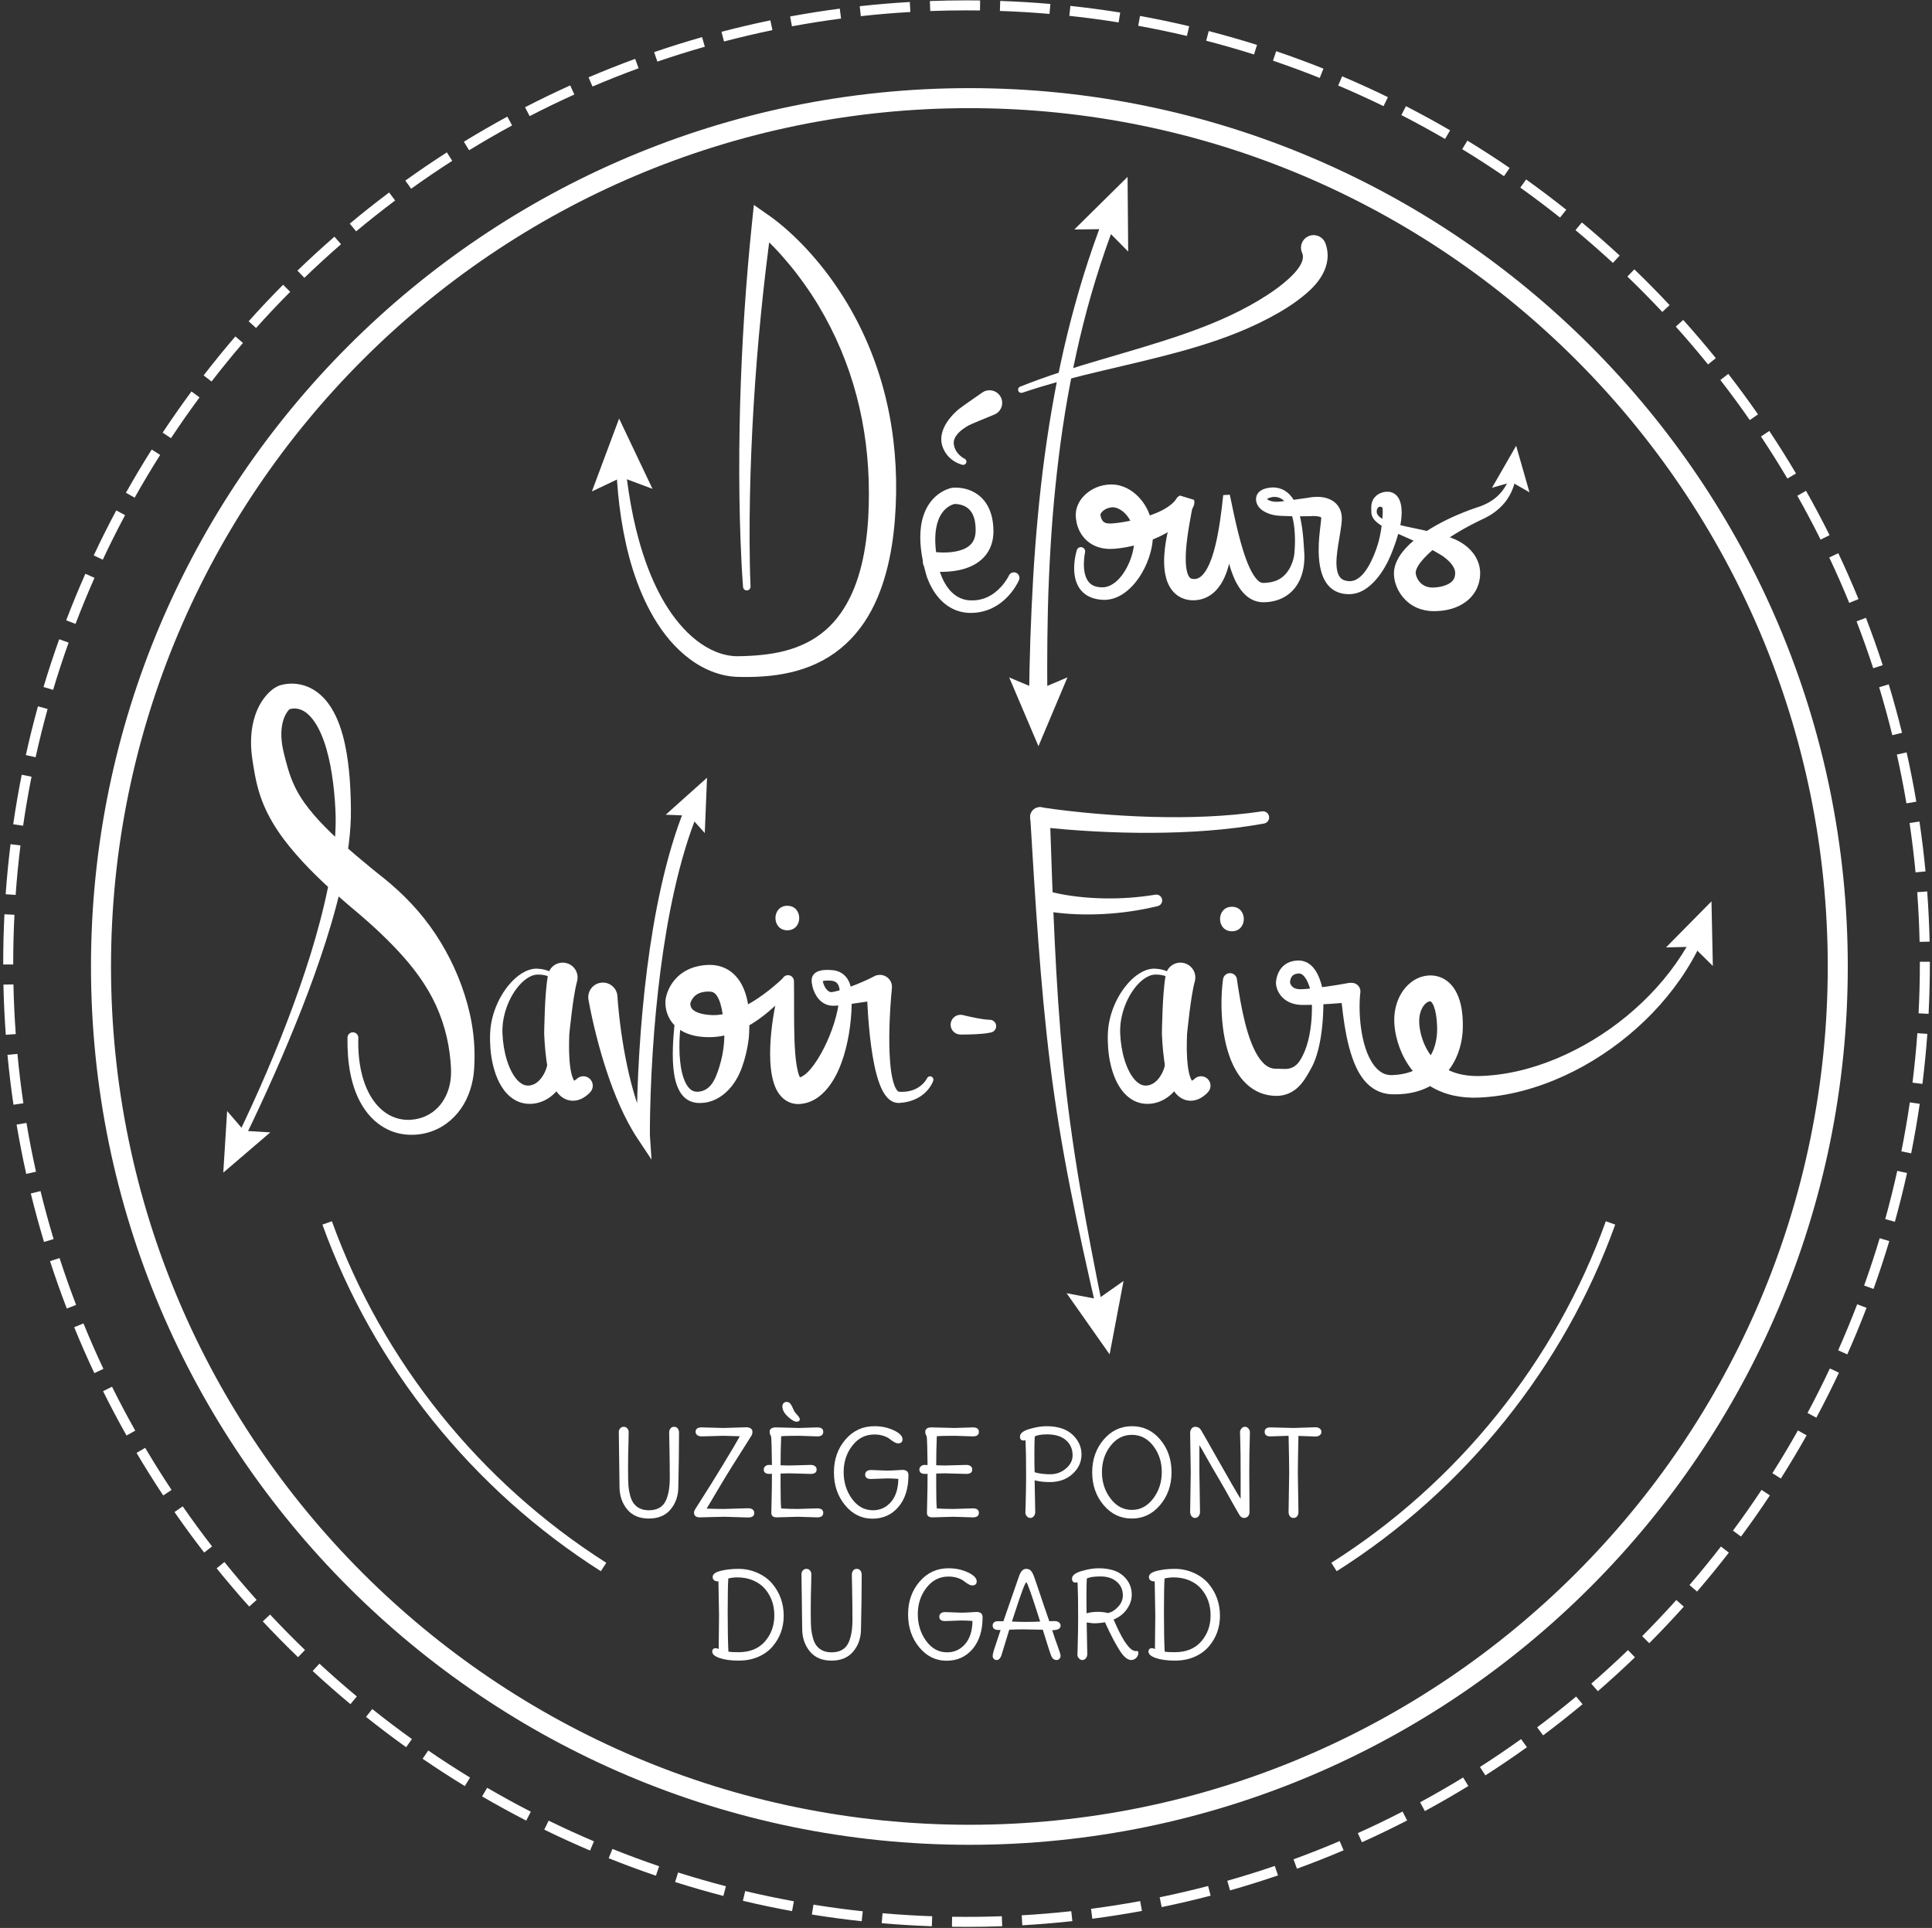 <?xml version="1.0" encoding="UTF-8"?>
<svg width="493px" height="492px" viewBox="0 0 493 492" version="1.1" xmlns="http://www.w3.org/2000/svg" xmlns:xlink="http://www.w3.org/1999/xlink">
    <rect x="0" y="0" width="493" height="492" fill="#333333" stroke="none"/>
    <!-- Generator: Sketch 54 (76480) - https://sketchapp.com -->
    <title>Logo-Uzege-PDG-sans-tache</title>
    <desc>Created with Sketch.</desc>
    <g id="Page-1" stroke="none" stroke-width="1" fill="none" fill-rule="evenodd">
        <g id="Group-2" transform="translate(-149, -141)" fill="#FFFFFF" fill-rule="nonzero">
            <g id="Logo-Uzege-PDG-sans-tache" transform="translate(149.818, 141.091)">
                <path d="M245.82,491.636 C244.576,491.636 243.335,491.627 242.095,491.61 L242.132,489.056 C246.351,489.117 250.631,489.072 254.826,488.919 L254.918,491.472 C251.913,491.58 248.853,491.635 245.82,491.636 Z M236.967,491.479 C232.704,491.327 228.398,491.064 224.17,490.695 L224.393,488.152 C228.577,488.517 232.838,488.777 237.058,488.927 L236.967,491.479 Z M260.045,491.232 L259.9,488.682 C264.112,488.442 268.366,488.088 272.546,487.631 L272.823,490.169 C268.6,490.631 264.301,490.988 260.045,491.232 Z M219.063,490.197 C214.835,489.74 210.56,489.164 206.354,488.486 L206.76,485.964 C210.923,486.635 215.153,487.206 219.337,487.658 L219.063,490.197 Z M277.915,489.559 L277.585,487.027 C281.758,486.483 285.975,485.821 290.121,485.058 L290.582,487.569 C286.395,488.341 282.132,489.01 277.915,489.559 Z M201.3,487.615 C197.109,486.848 192.886,485.962 188.749,484.977 L189.34,482.494 C193.434,483.467 197.613,484.345 201.76,485.103 L201.3,487.615 Z M295.619,486.589 L295.106,484.087 C299.231,483.238 303.39,482.268 307.463,481.204 L308.11,483.676 C303.992,484.75 299.789,485.729 295.619,486.589 Z M183.772,483.739 C179.658,482.67 175.512,481.475 171.45,480.186 L172.221,477.753 C176.242,479.027 180.345,480.209 184.417,481.268 L183.772,483.739 Z M313.059,482.328 L312.36,479.871 C316.417,478.719 320.492,477.448 324.473,476.088 L325.298,478.505 C321.274,479.877 317.158,481.165 313.059,482.328 Z M166.557,478.578 C162.515,477.201 158.46,475.701 154.506,474.116 L155.456,471.746 C159.369,473.314 163.381,474.799 167.38,476.16 L166.557,478.578 Z M330.136,476.795 L329.26,474.396 C333.209,472.954 337.172,471.389 341.037,469.743 L342.037,472.092 C338.132,473.755 334.128,475.337 330.136,476.795 Z M149.747,472.155 C145.826,470.488 141.895,468.694 138.062,466.821 L139.184,464.527 C142.976,466.379 146.867,468.154 150.746,469.804 L149.747,472.155 Z M346.719,470.04 L345.669,467.713 C349.504,465.984 353.342,464.132 357.08,462.207 L358.249,464.477 C354.471,466.422 350.593,468.295 346.719,470.04 Z M133.464,464.516 C129.67,462.564 125.883,460.487 122.206,458.343 L123.494,456.136 C127.133,458.257 130.88,460.313 134.634,462.245 L133.464,464.516 Z M362.773,462.085 L361.557,459.84 C365.261,457.832 368.956,455.702 372.539,453.512 L373.871,455.691 C370.251,457.903 366.517,460.055 362.773,462.085 Z M117.794,455.708 C114.157,453.485 110.532,451.138 107.02,448.732 L108.465,446.626 C111.94,449.007 115.526,451.331 119.125,453.531 L117.794,455.708 Z M378.211,452.976 L376.835,450.826 C380.377,448.555 383.909,446.162 387.331,443.711 L388.817,445.787 C385.36,448.264 381.792,450.683 378.211,452.976 Z M102.814,445.783 C99.355,443.305 95.913,440.701 92.58,438.043 L94.174,436.047 C97.47,438.679 100.877,441.257 104.301,443.708 L102.814,445.783 Z M392.953,442.76 L391.422,440.714 C394.797,438.188 398.146,435.544 401.378,432.853 L403.011,434.816 C399.746,437.534 396.362,440.207 392.953,442.76 Z M88.604,434.798 C85.321,432.063 82.078,429.216 78.964,426.336 L80.697,424.462 C83.778,427.312 86.988,430.13 90.237,432.836 L88.604,434.798 Z M406.917,431.496 L405.243,429.568 C408.428,426.801 411.578,423.919 414.604,421.003 L416.377,422.841 C413.318,425.788 410.135,428.701 406.917,431.496 Z M75.232,422.813 C72.162,419.853 69.136,416.78 66.235,413.677 L68.101,411.933 C70.971,415.004 73.967,418.045 77.006,420.976 L75.232,422.813 Z M420.033,419.243 L418.223,417.441 C421.203,414.447 424.136,411.344 426.941,408.217 L428.841,409.922 C426.008,413.082 423.044,416.218 420.033,419.243 Z M62.771,409.896 C59.923,406.722 57.127,403.436 54.461,400.133 L56.449,398.529 C59.086,401.798 61.853,405.048 64.671,408.19 L62.771,409.896 Z M432.23,406.068 L430.294,404.402 C433.041,401.209 435.743,397.9 438.322,394.566 L440.342,396.129 C437.735,399.497 435.007,402.841 432.23,406.068 Z M51.283,396.113 C48.674,392.741 46.125,389.263 43.707,385.777 L45.805,384.321 C48.198,387.77 50.721,391.211 53.303,394.55 L51.283,396.113 Z M443.444,392.035 L441.392,390.516 C443.91,387.118 446.363,383.62 448.685,380.118 L450.813,381.529 C448.467,385.067 445.986,388.603 443.444,392.035 Z M40.831,381.539 C38.475,377.988 36.187,374.335 34.029,370.683 L36.229,369.383 C38.364,372.998 40.628,376.613 42.96,380.127 L40.831,381.539 Z M453.608,377.219 L451.451,375.853 C453.709,372.289 455.901,368.619 457.968,364.947 L460.193,366.2 C458.105,369.91 455.888,373.618 453.608,377.219 Z M31.47,366.249 C29.389,362.552 27.374,358.745 25.482,354.931 L27.769,353.795 C29.643,357.569 31.636,361.337 33.696,364.996 L31.47,366.249 Z M462.669,361.692 L460.416,360.487 C462.413,356.757 464.333,352.935 466.12,349.13 L468.433,350.217 C466.625,354.062 464.686,357.923 462.669,361.692 Z M23.256,350.325 C21.453,346.491 19.722,342.547 18.114,338.605 L20.479,337.639 C22.071,341.54 23.783,345.443 25.569,349.237 L23.256,350.325 Z M470.569,345.537 L468.235,344.5 C469.952,340.635 471.585,336.68 473.091,332.75 L475.475,333.663 C473.955,337.637 472.304,341.631 470.569,345.537 Z M16.226,333.833 C14.703,329.864 13.264,325.798 11.948,321.743 L14.377,320.956 C15.679,324.966 17.103,328.991 18.608,332.919 L16.226,333.833 Z M477.264,328.837 L474.859,327.975 C476.287,323.996 477.625,319.93 478.837,315.893 L481.283,316.627 C480.059,320.708 478.705,324.816 477.264,328.837 Z M10.418,316.848 C9.192,312.783 8.056,308.622 7.041,304.477 L9.522,303.869 C10.525,307.971 11.649,312.09 12.861,316.111 L10.418,316.848 Z M482.708,311.698 L480.246,311.015 C481.373,306.961 482.404,302.819 483.317,298.703 L485.811,299.256 C484.889,303.415 483.846,307.601 482.708,311.698 Z M5.874,299.48 C4.952,295.337 4.126,291.103 3.416,286.894 L5.935,286.471 C6.637,290.636 7.455,294.825 8.367,298.924 L5.874,299.48 Z M486.868,294.235 L484.364,293.734 C485.189,289.61 485.916,285.403 486.524,281.23 L489.051,281.598 C488.435,285.816 487.701,290.066 486.868,294.235 Z M2.619,281.827 C2.002,277.623 1.486,273.34 1.088,269.097 L3.63,268.857 C4.025,273.057 4.534,277.295 5.146,281.456 L2.619,281.827 Z M489.738,276.515 L487.204,276.199 C487.723,272.034 488.14,267.785 488.447,263.57 L490.993,263.755 C490.685,268.013 490.262,272.306 489.738,276.515 Z M0.66,263.983 C0.351,259.747 0.148,255.437 0.056,251.175 L2.61,251.12 C2.699,255.339 2.901,259.605 3.206,263.798 L0.66,263.983 Z M491.308,258.634 L488.757,258.503 C488.973,254.306 489.083,250.037 489.083,245.817 L489.083,245.339 L491.636,245.339 L491.636,245.817 C491.636,250.08 491.525,254.393 491.308,258.634 Z M2.554,246.043 L0,246.043 L0,245.817 C0,241.63 0.107,237.395 0.317,233.228 L2.868,233.357 C2.66,237.481 2.554,241.673 2.554,245.818 L2.554,246.043 L2.554,246.043 Z M489.02,240.265 C488.926,236.046 488.72,231.78 488.408,227.588 L490.955,227.399 C491.269,231.636 491.477,235.945 491.573,240.208 L489.02,240.265 Z M3.174,228.288 L0.628,228.106 C0.93,223.854 1.347,219.561 1.871,215.344 L4.404,215.658 C3.888,219.832 3.474,224.082 3.174,228.288 Z M487.984,222.529 C487.584,218.323 487.069,214.085 486.456,209.932 L488.983,209.56 C489.602,213.755 490.123,218.038 490.527,222.288 L487.984,222.529 Z M5.079,210.627 L2.553,210.261 C3.162,206.052 3.892,201.8 4.722,197.623 L7.226,198.121 C6.406,202.253 5.683,206.462 5.079,210.627 Z M485.659,204.918 C484.957,200.768 484.136,196.579 483.215,192.467 L485.706,191.909 C486.637,196.064 487.469,200.297 488.179,204.492 L485.659,204.918 Z M8.269,193.152 L5.775,192.601 C6.695,188.44 7.734,184.253 8.868,180.155 L11.33,180.836 C10.209,184.89 9.178,189.034 8.269,193.152 Z M482.053,187.524 C481.048,183.438 479.92,179.322 478.7,175.287 L481.144,174.547 C482.378,178.624 483.517,182.786 484.532,186.915 L482.053,187.524 Z M12.734,175.957 L10.288,175.225 C11.51,171.144 12.856,167.044 14.287,163.04 L16.692,163.9 C15.274,167.863 13.942,171.919 12.734,175.957 Z M477.181,170.442 C475.874,166.429 474.446,162.405 472.936,158.483 L475.32,157.565 C476.845,161.528 478.289,165.595 479.609,169.65 L477.181,170.442 Z M18.456,159.121 L16.07,158.211 C17.592,154.223 19.238,150.226 20.964,146.33 L23.298,147.366 C21.591,151.22 19.962,155.175 18.456,159.121 Z M471.063,153.763 C469.477,149.884 467.761,145.984 465.963,142.172 L468.273,141.081 C470.09,144.935 471.824,148.875 473.428,152.797 L471.063,153.763 Z M25.409,142.735 L23.096,141.651 C24.907,137.788 26.842,133.924 28.848,130.168 L31.1,131.37 C29.117,135.087 27.202,138.91 25.409,142.735 Z M463.754,137.616 C461.887,133.863 459.89,130.096 457.817,126.42 L460.041,125.166 C462.136,128.879 464.155,132.686 466.041,136.478 L463.754,137.616 Z M33.545,126.91 L31.318,125.66 C33.406,121.943 35.618,118.234 37.892,114.634 L40.051,115.998 C37.8,119.56 35.611,123.232 33.545,126.91 Z M455.281,122.036 C453.141,118.424 450.873,114.812 448.539,111.3 L450.666,109.887 C453.026,113.435 455.318,117.086 457.478,120.735 L455.281,122.036 Z M42.813,111.729 L40.683,110.32 C43.035,106.767 45.51,103.23 48.043,99.806 L50.095,101.324 C47.59,104.713 45.14,108.214 42.813,111.729 Z M445.687,107.108 C443.284,103.65 440.758,100.212 438.18,96.887 L440.198,95.321 C442.803,98.681 445.355,102.156 447.784,105.65 L445.687,107.108 Z M53.16,97.271 L51.14,95.709 C53.746,92.335 56.472,88.988 59.242,85.762 L61.18,87.426 C58.438,90.618 55.739,93.931 53.16,97.271 Z M435.03,92.91 C432.382,89.638 429.611,86.389 426.797,83.257 L428.697,81.55 C431.541,84.714 434.34,87.996 437.016,91.304 L435.03,92.91 Z M64.527,83.607 L62.624,81.904 C65.46,78.737 68.42,75.597 71.423,72.573 L73.236,74.373 C70.262,77.367 67.332,80.474 64.527,83.607 Z M423.365,79.518 C420.483,76.442 417.485,73.403 414.451,70.486 L416.222,68.646 C419.286,71.594 422.316,74.665 425.229,77.773 L423.365,79.518 Z M76.85,70.81 L75.076,68.974 C78.137,66.018 81.318,63.103 84.527,60.309 L86.202,62.236 C83.028,64.999 79.88,67.885 76.85,70.81 Z M410.754,67.005 C407.66,64.15 404.449,61.335 401.205,58.64 L402.836,56.676 C406.113,59.398 409.358,62.242 412.487,65.128 L410.754,67.005 Z M90.066,58.944 L88.43,56.984 C91.691,54.263 95.072,51.586 98.479,49.03 L100.011,51.073 C96.639,53.603 93.292,56.251 90.066,58.944 Z M397.264,55.434 C393.959,52.802 390.548,50.228 387.128,47.783 L388.614,45.705 C392.069,48.176 395.514,50.777 398.855,53.435 L397.264,55.434 Z M104.1,48.072 L102.611,45.997 C106.058,43.523 109.623,41.102 113.209,38.798 L114.589,40.947 C111.041,43.227 107.512,45.623 104.1,48.072 Z M382.965,44.87 C379.487,42.491 375.899,40.172 372.298,37.976 L373.627,35.795 C377.266,38.014 380.893,40.359 384.407,42.762 L382.965,44.87 Z M118.883,38.254 L117.548,36.077 C121.18,33.853 124.911,31.698 128.639,29.671 L129.859,31.916 C126.169,33.921 122.477,36.053 118.883,38.254 Z M367.926,35.374 C364.279,33.253 360.529,31.201 356.78,29.277 L357.947,27.005 C361.735,28.95 365.525,31.023 369.21,33.167 L367.926,35.374 Z M134.333,29.546 L133.161,27.277 C136.939,25.326 140.816,23.45 144.684,21.702 L145.736,24.029 C141.909,25.759 138.072,27.615 134.333,29.546 Z M352.228,26.999 C348.436,25.151 344.544,23.38 340.659,21.733 L341.655,19.381 C345.581,21.044 349.514,22.835 353.346,24.701 L352.228,26.999 Z M150.371,21.993 L149.369,19.645 C153.276,17.976 157.278,16.39 161.264,14.931 L162.143,17.329 C158.197,18.772 154.237,20.342 150.371,21.993 Z M335.948,19.797 C332.033,18.234 328.019,16.753 324.018,15.395 L324.839,12.977 C328.882,14.348 332.939,15.845 336.896,17.424 L335.948,19.797 Z M166.926,15.632 L166.098,13.216 C170.123,11.836 174.241,10.546 178.336,9.379 L179.035,11.836 C174.984,12.989 170.91,14.267 166.926,15.632 Z M319.175,13.808 C315.155,12.539 311.052,11.361 306.977,10.306 L307.618,7.832 C311.735,8.899 315.881,10.09 319.943,11.372 L319.175,13.808 Z M183.932,10.496 L183.283,8.025 C187.402,6.945 191.603,5.961 195.768,5.099 L196.284,7.6 C192.164,8.453 188.006,9.427 183.932,10.496 Z M302.052,9.085 C297.96,8.116 293.78,7.243 289.63,6.488 L290.086,3.975 C294.28,4.737 298.503,5.621 302.639,6.599 L302.052,9.085 Z M201.268,6.623 L200.804,4.112 C204.99,3.338 209.251,2.664 213.47,2.109 L213.802,4.642 C209.628,5.191 205.41,5.857 201.268,6.623 Z M284.626,5.631 C280.466,4.966 276.236,4.4 272.048,3.951 L272.319,1.412 C276.55,1.866 280.826,2.436 285.03,3.111 L284.626,5.631 Z M218.843,4.032 L218.564,1.494 C222.787,1.028 227.085,0.667 231.34,0.419 L231.487,2.969 C227.277,3.214 223.022,3.571 218.843,4.032 Z M266.994,3.463 C262.809,3.103 258.547,2.846 254.327,2.701 L254.414,0.148 C258.678,0.295 262.984,0.554 267.212,0.919 L266.994,3.463 Z M236.559,2.726 L236.464,0.174 C239.559,0.059 242.69,0 245.77,0 C245.788,0 245.803,0 245.82,0 C246.978,0 248.134,0.008 249.288,0.024 L249.254,2.578 C248.096,2.563 246.944,2.561 245.77,2.554 C242.721,2.554 239.622,2.611 236.559,2.726 Z" id="Shape"></path>
                <path d="M246.545,470.691 C122.951,470.691 22.4,370.139 22.4,246.546 C22.4,122.952 122.952,22.4 246.545,22.4 C370.139,22.4 470.691,122.952 470.691,246.546 C470.692,370.139 370.14,470.691 246.545,470.691 Z M246.545,27.508 C125.767,27.508 27.509,125.767 27.509,246.545 C27.509,367.321 125.768,465.58 246.545,465.58 C367.322,465.58 465.582,367.321 465.582,246.545 C465.583,125.768 367.324,27.508 246.545,27.508 Z" id="Shape"></path>
                <g id="Group" transform="translate(156.8, 357.527)">
                    <path d="M13.474,27.609 C12.186,29.14 10.346,29.906 7.953,29.906 C5.561,29.906 3.726,29.135 2.449,27.594 C1.171,26.053 0.511,24.185 0.47,21.99 C0.348,12.765 0.285,8.016 0.285,7.745 C0.285,7.473 0.398,7.196 0.624,6.914 C0.849,6.632 1.155,6.491 1.544,6.491 C1.932,6.491 2.239,6.632 2.464,6.914 C2.689,7.196 2.802,7.498 2.802,7.82 C2.802,8.142 2.791,8.827 2.772,9.875 C2.69,12.352 2.649,14.759 2.649,17.095 C2.649,19.432 2.684,20.973 2.756,21.718 C2.828,22.463 2.971,23.239 3.186,24.044 C3.401,24.85 3.692,25.505 4.06,26.008 C4.939,27.196 6.237,27.791 7.955,27.791 C10.103,27.791 11.553,26.955 12.31,25.283 C12.964,23.833 13.292,21.914 13.292,19.527 C13.292,17.141 13.265,14.638 13.214,12.02 C13.163,9.401 13.138,8.072 13.138,8.032 C13.138,7.568 13.25,7.196 13.475,6.914 C13.7,6.632 14.007,6.491 14.395,6.491 C14.783,6.491 15.09,6.632 15.316,6.914 C15.541,7.196 15.654,7.568 15.654,8.032 C15.654,11.818 15.592,16.481 15.47,22.02 C15.426,24.215 14.76,26.079 13.474,27.609 Z" id="Path"></path>
                    <path d="M27.028,6.793 L32.824,6.612 C33.253,6.612 33.621,6.707 33.928,6.899 C34.235,7.09 34.388,7.377 34.388,7.76 C34.388,8.142 34.306,8.47 34.143,8.742 C33.979,9.013 33.652,9.532 33.16,10.297 C30.073,15.111 27.626,19.054 25.816,22.126 C24.007,25.197 22.968,26.945 22.702,27.368 C23.929,27.428 25.421,27.458 27.18,27.458 L33.313,27.277 C33.784,27.277 34.157,27.383 34.433,27.594 C34.71,27.806 34.847,28.103 34.847,28.486 C34.847,29.251 34.336,29.634 33.313,29.634 L27.18,29.452 L20.985,29.603 C19.983,29.603 19.482,29.201 19.482,28.395 C19.482,28.133 19.563,27.871 19.726,27.609 C19.89,27.348 20.279,26.733 20.892,25.766 C22.609,23.108 24.602,19.91 26.872,16.174 C29.141,12.438 30.572,10.016 31.165,8.908 L27.025,8.787 L21.444,8.938 C20.973,8.938 20.595,8.832 20.309,8.621 C20.023,8.409 19.88,8.122 19.88,7.76 C19.88,7.014 20.401,6.642 21.444,6.642 L27.028,6.793 Z" id="Path"></path>
                    <path d="M45.951,27.458 L50.919,27.307 C51.942,27.307 52.453,27.69 52.453,28.455 C52.453,29.221 51.942,29.603 50.919,29.603 L45.951,29.452 L40.584,29.603 C39.663,29.603 39.204,29.221 39.204,28.455 C39.204,27.75 39.23,26.562 39.281,24.89 C39.332,23.218 39.359,21.083 39.359,18.485 C39.174,18.505 38.969,18.515 38.746,18.515 C37.764,18.515 37.273,18.143 37.273,17.397 C37.273,17.056 37.406,16.773 37.672,16.552 C37.938,16.33 38.239,16.219 38.577,16.219 C38.914,16.219 39.175,16.229 39.359,16.249 C39.318,12.201 39.245,9.754 39.144,8.908 C38.899,8.565 38.776,8.193 38.776,7.79 C38.776,7.024 39.318,6.642 40.4,6.642 L46.319,6.793 L50.921,6.642 C51.943,6.642 52.454,7.024 52.454,7.79 C52.454,8.555 51.943,8.938 50.921,8.938 L46.319,8.787 C43.99,8.787 42.456,8.827 41.719,8.908 C41.617,11.546 41.566,14.014 41.566,16.31 C42.465,16.35 43.181,16.37 43.712,16.37 L49.233,16.219 C49.703,16.219 50.076,16.325 50.352,16.536 C50.628,16.748 50.766,17.035 50.766,17.397 C50.766,18.143 50.255,18.515 49.233,18.515 L43.712,18.364 C43.141,18.364 42.424,18.384 41.566,18.425 L41.566,21.416 C41.566,24.417 41.617,26.391 41.719,27.337 C43.149,27.418 44.56,27.458 45.951,27.458 Z M46.471,4.557 C46.471,4.98 46.195,5.192 45.645,5.192 C45.091,5.192 44.35,4.759 43.421,3.892 C42.49,3.026 42.026,2.161 42.026,1.294 C42.026,0.992 42.118,0.725 42.302,0.493 C42.486,0.262 42.762,0.146 43.13,0.146 C43.497,0.146 43.798,0.287 44.034,0.569 C44.27,0.851 44.493,1.249 44.708,1.762 C44.923,2.276 45.107,2.629 45.261,2.82 C45.413,3.011 45.613,3.238 45.859,3.5 C46.267,3.963 46.471,4.315 46.471,4.557 Z" id="Shape"></path>
                    <path d="M64.627,17.518 L68.675,17.669 C69.37,17.669 70.178,17.639 71.098,17.579 C72.018,17.518 72.528,17.488 72.631,17.488 C73.673,17.488 74.195,17.931 74.195,18.817 C74.195,22.223 73.347,24.927 71.65,26.93 C69.953,28.934 67.729,29.936 64.98,29.936 C62.23,29.936 59.908,28.788 58.018,26.492 C56.127,24.195 55.181,21.401 55.181,18.107 C55.181,14.814 56.157,12.03 58.11,9.754 C60.061,7.478 62.521,6.34 65.484,6.34 C67.324,6.34 68.986,6.692 70.468,7.397 C71.95,8.102 72.691,8.867 72.691,9.693 C72.691,10.016 72.594,10.267 72.399,10.449 C72.203,10.63 71.944,10.72 71.618,10.72 C71.29,10.72 70.928,10.605 70.528,10.373 C70.129,10.141 69.751,9.88 69.393,9.588 C69.035,9.295 68.509,9.034 67.814,8.802 C67.119,8.57 66.342,8.455 65.483,8.455 C63.215,8.455 61.344,9.406 59.871,11.31 C58.399,13.213 57.661,15.459 57.661,18.047 C57.661,20.635 58.368,22.906 59.777,24.86 C61.188,26.814 62.977,27.791 65.144,27.791 C66.984,27.791 68.513,27.091 69.729,25.691 C70.946,24.291 71.574,22.322 71.617,19.784 C70.593,19.705 69.613,19.663 68.671,19.663 L64.623,19.815 C63.642,19.815 63.152,19.442 63.152,18.697 C63.152,18.334 63.285,18.047 63.551,17.836 C63.817,17.624 64.177,17.518 64.627,17.518 Z" id="Path"></path>
                    <path d="M85.665,27.458 L90.633,27.307 C91.656,27.307 92.167,27.69 92.167,28.455 C92.167,29.221 91.656,29.603 90.633,29.603 L85.665,29.452 L80.298,29.603 C79.377,29.603 78.918,29.221 78.918,28.455 C78.918,27.75 78.944,26.562 78.995,24.89 C79.046,23.218 79.073,21.083 79.073,18.485 C78.888,18.505 78.683,18.515 78.459,18.515 C77.478,18.515 76.987,18.143 76.987,17.397 C76.987,17.056 77.12,16.773 77.386,16.552 C77.652,16.33 77.953,16.219 78.291,16.219 C78.628,16.219 78.889,16.229 79.073,16.249 C79.032,12.201 78.959,9.754 78.858,8.908 C78.613,8.565 78.49,8.193 78.49,7.79 C78.49,7.024 79.032,6.642 80.114,6.642 L86.033,6.793 L90.635,6.642 C91.657,6.642 92.168,7.024 92.168,7.79 C92.168,8.555 91.657,8.938 90.635,8.938 L86.033,8.787 C83.704,8.787 82.17,8.827 81.433,8.908 C81.331,11.546 81.28,14.014 81.28,16.31 C82.179,16.35 82.895,16.37 83.426,16.37 L88.947,16.219 C89.417,16.219 89.79,16.325 90.066,16.536 C90.342,16.748 90.48,17.035 90.48,17.397 C90.48,18.143 89.969,18.515 88.947,18.515 L83.426,18.364 C82.855,18.364 82.138,18.384 81.28,18.425 L81.28,21.416 C81.28,24.417 81.331,26.391 81.433,27.337 C82.863,27.418 84.274,27.458 85.665,27.458 Z" id="Path"></path>
                    <path d="M106.396,20.147 L106.549,28.214 C106.549,28.657 106.426,29.024 106.181,29.316 C105.936,29.607 105.639,29.754 105.292,29.754 C104.945,29.754 104.647,29.607 104.403,29.316 C104.158,29.024 104.035,28.722 104.035,28.41 C104.035,28.098 104.056,27.458 104.097,26.492 C104.177,23.633 104.219,21.14 104.219,19.014 C104.219,16.889 104.209,15.227 104.19,14.029 C104.168,12.83 104.144,11.884 104.112,11.189 C104.083,10.494 104.066,10.076 104.066,9.935 C103.822,9.975 103.657,9.995 103.575,9.995 C102.963,9.995 102.655,9.663 102.655,8.998 C102.655,8.173 103.463,7.523 105.078,7.05 C106.693,6.576 108.135,6.34 109.404,6.34 C112.306,6.34 114.525,7.06 116.059,8.5 C117.591,9.94 118.359,11.622 118.359,13.545 C118.359,15.469 117.596,17.126 116.074,18.515 C114.551,19.905 112.603,20.6 110.232,20.6 C108.798,20.6 107.52,20.449 106.396,20.147 Z M109.585,8.424 C108.113,8.424 107.059,8.606 106.426,8.968 C106.365,9.875 106.334,11.395 106.334,13.53 C106.334,15.665 106.355,17.186 106.396,18.092 C107.541,18.435 108.869,18.606 110.382,18.606 C111.895,18.606 113.224,18.123 114.369,17.156 C115.514,16.189 116.087,15.061 116.087,13.772 C116.087,12.181 115.519,10.892 114.385,9.905 C113.251,8.918 111.651,8.424 109.585,8.424 Z" id="Shape"></path>
                    <path d="M138.444,9.754 C140.366,12.03 141.327,14.809 141.327,18.092 C141.327,21.375 140.355,24.165 138.413,26.461 C136.471,28.757 134.063,29.906 131.192,29.906 C128.319,29.906 125.917,28.757 123.984,26.461 C122.052,24.165 121.086,21.381 121.086,18.107 C121.086,14.834 122.057,12.055 123.999,9.769 C125.941,7.484 128.353,6.34 131.235,6.34 C134.121,6.34 136.522,7.478 138.444,9.754 Z M131.206,27.7 C133.372,27.7 135.188,26.733 136.65,24.8 C138.112,22.866 138.842,20.615 138.842,18.047 C138.842,15.479 138.118,13.253 136.665,11.37 C135.213,9.487 133.394,8.545 131.207,8.545 C129.021,8.545 127.2,9.487 125.748,11.37 C124.297,13.253 123.571,15.479 123.571,18.047 C123.571,20.615 124.302,22.866 125.765,24.8 C127.224,26.733 129.039,27.7 131.206,27.7 Z" id="Shape"></path>
                    <path d="M146.233,18.213 L146.08,8.062 C146.08,7.619 146.204,7.246 146.448,6.944 C146.693,6.642 147.001,6.491 147.369,6.491 C148.024,6.491 148.514,6.763 148.84,7.306 C149.026,7.588 150.532,10.232 153.364,15.237 C156.195,20.243 158.061,23.46 158.961,24.89 L158.961,18.213 C158.961,14.809 158.935,12.303 158.884,10.69 C158.833,9.078 158.806,8.122 158.806,7.82 C158.806,7.518 158.93,7.221 159.174,6.929 C159.419,6.638 159.716,6.491 160.063,6.491 C160.411,6.491 160.708,6.638 160.953,6.929 C161.197,7.221 161.321,7.518 161.321,7.82 C161.321,8.122 161.309,8.757 161.29,9.723 C161.208,11.979 161.168,14.809 161.168,18.213 L161.229,28.214 C161.229,28.677 161.1,29.05 160.846,29.332 C160.59,29.613 160.236,29.754 159.787,29.754 C159.336,29.754 158.949,29.483 158.622,28.939 C158.52,28.779 158.142,28.123 157.487,26.975 C155.503,23.39 154.026,20.786 153.055,19.165 C152.083,17.544 151.16,15.942 150.279,14.361 C149.4,12.78 148.787,11.717 148.44,11.174 L148.44,18.213 L148.594,28.214 C148.594,28.657 148.47,29.024 148.226,29.316 C147.98,29.607 147.683,29.754 147.336,29.754 C146.989,29.754 146.692,29.607 146.447,29.316 C146.203,29.024 146.079,28.657 146.079,28.214 L146.233,18.213 Z" id="Path"></path>
                    <path d="M172.456,6.793 L178.007,6.612 C178.477,6.612 178.855,6.717 179.142,6.929 C179.429,7.14 179.571,7.427 179.571,7.79 C179.571,8.152 179.429,8.439 179.142,8.651 C178.855,8.862 178.477,8.968 178.007,8.968 L173.713,8.817 C173.611,13.349 173.561,16.481 173.561,18.213 L173.713,28.214 C173.713,28.677 173.601,29.05 173.376,29.332 C173.151,29.613 172.844,29.754 172.456,29.754 C172.066,29.754 171.761,29.613 171.536,29.332 C171.31,29.05 171.197,28.677 171.197,28.214 L171.351,18.213 C171.351,16.461 171.3,13.319 171.197,8.787 L166.566,8.938 C165.585,8.938 165.096,8.555 165.096,7.79 C165.096,7.024 165.586,6.642 166.566,6.642 L172.456,6.793 Z" id="Path"></path>
                    <path d="M25.864,54.589 L25.71,45.949 C24.728,45.949 24.238,45.566 24.238,44.8 C24.238,44.116 24.913,43.602 26.262,43.26 C27.612,42.917 29.135,42.746 30.832,42.746 C32.529,42.746 34.144,43.088 35.677,43.773 C37.211,44.458 38.458,45.364 39.419,46.492 C41.382,48.829 42.364,51.568 42.364,54.71 C42.364,57.731 41.414,60.35 39.512,62.565 C38.592,63.653 37.391,64.524 35.909,65.179 C34.426,65.834 32.729,66.161 30.819,66.161 C28.907,66.161 27.313,65.944 26.035,65.511 C24.757,65.078 24.118,64.519 24.118,63.834 C24.118,63.593 24.195,63.391 24.348,63.23 C24.501,63.069 24.711,62.988 24.977,62.988 C25.243,62.988 25.508,63.06 25.774,63.2 L25.864,54.589 Z M37.64,47.912 C36.884,47.006 35.892,46.281 34.665,45.737 C33.439,45.193 32.059,44.921 30.525,44.921 C29.769,44.921 29.002,45.012 28.225,45.193 C28.123,46.744 28.072,49.639 28.072,53.879 C28.072,58.119 28.133,61.448 28.257,63.865 C28.748,63.965 29.606,64.016 30.833,64.016 C33.735,64.016 35.985,63.099 37.58,61.266 C39.175,59.433 39.972,57.213 39.972,54.604 C39.972,51.996 39.193,49.767 37.64,47.912 Z" id="Shape"></path>
                    <path d="M60.088,63.865 C58.8,65.395 56.96,66.161 54.568,66.161 C52.176,66.161 50.341,65.39 49.063,63.85 C47.785,62.309 47.126,60.441 47.085,58.245 C46.962,49.02 46.899,44.272 46.899,44 C46.899,43.728 47.012,43.451 47.238,43.169 C47.463,42.887 47.77,42.746 48.158,42.746 C48.547,42.746 48.853,42.887 49.078,43.169 C49.303,43.451 49.417,43.753 49.417,44.075 C49.417,44.398 49.405,45.082 49.386,46.13 C49.304,48.607 49.263,51.014 49.263,53.351 C49.263,55.687 49.298,57.228 49.371,57.973 C49.442,58.718 49.585,59.494 49.8,60.3 C50.015,61.105 50.306,61.76 50.674,62.263 C51.553,63.452 52.852,64.046 54.569,64.046 C56.717,64.046 58.167,63.21 58.924,61.538 C59.578,60.088 59.907,58.17 59.907,55.783 C59.907,53.396 59.88,50.893 59.829,48.275 C59.777,45.656 59.752,44.327 59.752,44.287 C59.752,43.824 59.864,43.451 60.089,43.169 C60.314,42.887 60.621,42.746 61.009,42.746 C61.398,42.746 61.704,42.887 61.931,43.169 C62.156,43.451 62.268,43.824 62.268,44.287 C62.268,48.073 62.207,52.736 62.084,58.275 C62.041,60.472 61.376,62.335 60.088,63.865 Z" id="Path"></path>
                    <path d="M83.548,53.774 L87.596,53.925 C88.291,53.925 89.099,53.894 90.019,53.834 C90.939,53.774 91.449,53.743 91.552,53.743 C92.594,53.743 93.116,54.187 93.116,55.073 C93.116,58.478 92.268,61.182 90.571,63.185 C88.874,65.189 86.65,66.191 83.9,66.191 C81.151,66.191 78.829,65.043 76.939,62.747 C75.048,60.451 74.102,57.656 74.102,54.363 C74.102,51.07 75.078,48.285 77.031,46.009 C78.982,43.733 81.442,42.595 84.405,42.595 C86.245,42.595 87.907,42.947 89.389,43.652 C90.871,44.357 91.612,45.123 91.612,45.949 C91.612,46.271 91.515,46.523 91.32,46.704 C91.124,46.885 90.865,46.976 90.539,46.976 C90.21,46.976 89.849,46.86 89.449,46.628 C89.05,46.397 88.672,46.135 88.314,45.843 C87.956,45.551 87.43,45.289 86.735,45.057 C86.04,44.826 85.263,44.71 84.404,44.71 C82.136,44.71 80.265,45.661 78.792,47.565 C77.32,49.468 76.582,51.714 76.582,54.302 C76.582,56.891 77.289,59.162 78.698,61.115 C80.109,63.069 81.898,64.046 84.065,64.046 C85.905,64.046 87.434,63.346 88.65,61.946 C89.867,60.546 90.495,58.577 90.538,56.04 C89.514,55.96 88.534,55.919 87.592,55.919 L83.544,56.07 C82.563,56.07 82.073,55.697 82.073,54.952 C82.073,54.589 82.206,54.302 82.472,54.091 C82.738,53.879 83.099,53.774 83.548,53.774 Z" id="Path"></path>
                    <path d="M110.137,56.1 L111.486,56.07 C111.936,56.07 112.304,56.181 112.591,56.402 C112.877,56.624 113.02,56.906 113.02,57.248 C113.02,58.013 112.303,58.396 110.873,58.396 C111.199,59.383 111.439,60.108 111.593,60.571 C111.746,61.035 111.955,61.619 112.221,62.324 C112.753,63.774 113.019,64.64 113.019,64.922 C113.019,65.204 112.927,65.456 112.743,65.677 C112.557,65.899 112.302,66.01 111.975,66.01 C111.382,66.01 110.933,65.657 110.625,64.952 C110.338,64.187 109.986,63.119 109.567,61.75 C109.148,60.38 108.785,59.222 108.478,58.275 C106.025,58.215 104.317,58.185 103.356,58.185 C102.395,58.185 101.251,58.215 99.921,58.275 C98.653,62.465 97.977,64.67 97.897,64.892 C97.609,65.637 97.212,66.01 96.699,66.01 C96.394,66.01 96.147,65.908 95.965,65.708 C95.779,65.506 95.687,65.259 95.687,64.967 C95.687,64.675 95.779,64.222 95.965,63.608 C96.149,62.994 96.428,62.143 96.807,61.055 C97.185,59.967 97.486,59.061 97.711,58.336 L97.159,58.336 C96.178,58.336 95.687,57.963 95.687,57.218 C95.687,56.473 96.179,56.1 97.159,56.1 C97.63,56.1 98.049,56.11 98.417,56.13 C98.478,55.969 99.817,52.112 102.434,44.559 C102.864,43.35 103.457,42.746 104.214,42.746 C104.724,42.746 105.119,42.893 105.395,43.184 C105.671,43.476 105.901,43.849 106.085,44.302 C106.269,44.755 106.576,45.626 107.005,46.915 C108.357,50.964 109.401,54.027 110.137,56.1 Z M100.599,56.191 C101.744,56.251 102.966,56.281 104.263,56.281 C105.562,56.281 106.742,56.251 107.805,56.191 C105.699,49.524 104.524,46.19 104.278,46.19 C103.991,46.19 103.04,48.688 101.426,53.683 L100.599,56.191 Z" id="Shape"></path>
                    <path d="M119.675,56.432 L119.828,64.469 C119.828,64.912 119.706,65.28 119.46,65.572 C119.215,65.862 118.918,66.01 118.571,66.01 C118.225,66.01 117.927,65.862 117.683,65.572 C117.437,65.28 117.315,64.977 117.315,64.665 C117.315,64.353 117.335,63.714 117.376,62.747 C117.457,59.888 117.499,57.395 117.499,55.269 C117.499,53.144 117.488,51.482 117.469,50.284 C117.448,49.086 117.423,48.139 117.391,47.444 C117.362,46.749 117.345,46.331 117.345,46.19 C117.101,46.23 116.936,46.251 116.855,46.251 C116.243,46.251 115.935,45.918 115.935,45.254 C115.935,44.428 116.742,43.778 118.357,43.305 C119.973,42.832 121.414,42.595 122.683,42.595 C125.483,42.595 127.6,43.244 129.031,44.544 C130.461,45.843 131.178,47.439 131.178,49.332 C131.178,50.621 130.764,51.855 129.936,53.033 C129.108,54.212 127.978,55.093 126.547,55.677 C128.469,60.169 130.074,62.767 131.363,63.472 C131.73,63.673 132.017,63.754 132.222,63.714 C132.651,63.653 132.866,63.774 132.866,64.076 C132.866,64.64 132.681,65.103 132.313,65.466 C131.946,65.828 131.527,66.01 131.057,66.01 C130.28,66.01 129.462,65.446 128.603,64.318 C127.376,62.586 125.955,59.937 124.34,56.372 C123.358,56.553 122.388,56.644 121.427,56.644 L119.675,56.432 Z M128.906,49.515 C128.906,48.085 128.386,46.922 127.342,46.025 C126.3,45.13 124.923,44.681 123.217,44.681 C121.509,44.681 120.338,44.862 119.706,45.225 C119.644,46.272 119.614,47.893 119.614,50.089 C119.614,52.284 119.624,53.614 119.644,54.077 C120.564,53.835 121.503,53.714 122.466,53.714 C123.425,53.714 124.304,53.815 125.102,54.017 C126.022,53.835 126.886,53.307 127.693,52.43 C128.502,51.553 128.906,50.582 128.906,49.515 Z" id="Shape"></path>
                    <path d="M137.186,54.589 L137.033,45.949 C136.05,45.949 135.561,45.566 135.561,44.8 C135.561,44.116 136.236,43.602 137.585,43.26 C138.934,42.917 140.458,42.746 142.155,42.746 C143.852,42.746 145.467,43.088 147,43.773 C148.534,44.458 149.781,45.364 150.742,46.492 C152.704,48.829 153.687,51.568 153.687,54.71 C153.687,57.731 152.736,60.35 150.835,62.565 C149.915,63.653 148.714,64.524 147.231,65.179 C145.749,65.834 144.052,66.161 142.142,66.161 C140.23,66.161 138.635,65.944 137.358,65.511 C136.08,65.078 135.441,64.519 135.441,63.834 C135.441,63.593 135.517,63.391 135.671,63.23 C135.824,63.069 136.034,62.988 136.3,62.988 C136.565,62.988 136.831,63.06 137.097,63.2 L137.186,54.589 Z M148.963,47.912 C148.206,47.006 147.215,46.281 145.988,45.737 C144.761,45.193 143.381,44.921 141.848,44.921 C141.091,44.921 140.325,45.012 139.548,45.193 C139.446,46.744 139.394,49.639 139.394,53.879 C139.394,58.119 139.456,61.448 139.58,63.865 C140.07,63.965 140.929,64.016 142.156,64.016 C145.058,64.016 147.308,63.099 148.903,61.266 C150.498,59.433 151.295,57.213 151.295,54.604 C151.295,51.996 150.517,49.767 148.963,47.912 Z" id="Shape"></path>
                </g>
                <path d="M152.506,400.873 C119.763,380.06 94.529,348.648 81.455,312.426 L83.871,311.564 C96.755,347.257 121.622,378.211 153.891,398.723 L152.506,400.873 Z" id="Path"></path>
                <path d="M340.271,400.873 L338.909,398.726 C371.197,378.298 396.071,347.343 408.948,311.564 L411.345,312.424 C398.277,348.731 373.036,380.144 340.271,400.873 Z" id="Path"></path>
                <g id="Group" transform="translate(56.145, 44.8)">
                    <g transform="translate(94.039, 7.262)" id="Path">
                        <path d="M38.607,97.642 C38.306,93.739 38.122,89.862 37.972,85.971 C37.827,82.082 37.733,78.192 37.68,74.302 C37.579,66.521 37.646,58.737 37.859,50.957 C38.292,35.394 39.313,19.839 40.929,4.335 L41.367,0.14 L44.873,2.596 L44.879,2.6 L45.28,2.874 L45.643,3.13 C45.883,3.299 46.116,3.472 46.345,3.644 C46.804,3.991 47.255,4.343 47.699,4.7 C48.587,5.413 49.449,6.151 50.286,6.91 C51.959,8.431 53.57,10.013 55.09,11.679 C56.612,13.341 58.067,15.064 59.455,16.841 C60.832,18.625 62.135,20.467 63.37,22.353 C68.318,29.895 72.021,38.258 74.394,46.961 C76.772,55.665 77.797,64.71 77.667,73.655 C77.593,78.13 77.282,82.617 76.569,87.105 C75.85,91.586 74.733,96.077 72.9,100.394 C71.981,102.549 70.88,104.657 69.548,106.646 C68.214,108.631 66.649,110.496 64.867,112.143 C63.086,113.793 61.089,115.218 58.965,116.368 C56.838,117.52 54.591,118.396 52.312,119.033 C47.746,120.309 43.096,120.649 38.616,120.608 C38.046,120.602 37.534,120.603 36.86,120.573 C36.223,120.54 35.592,120.475 34.969,120.378 C33.721,120.185 32.507,119.872 31.343,119.459 C29.009,118.635 26.877,117.427 24.968,116.003 C21.142,113.138 18.199,109.454 15.881,105.546 C13.562,101.625 11.834,97.453 10.487,93.211 C9.145,88.963 8.216,84.626 7.531,80.276 C6.849,75.925 6.46,71.548 6.259,67.175 C6.23,66.53 6.73,65.981 7.378,65.952 C8.001,65.924 8.532,66.384 8.6,66.994 L8.6,66.999 C9.055,71.281 9.705,75.535 10.577,79.724 C11.455,83.912 12.59,88.033 14.051,92.004 C15.507,95.972 17.307,99.8 19.573,103.264 C20.704,104.995 21.959,106.627 23.331,108.119 C24.699,109.612 26.199,110.957 27.817,112.074 C29.434,113.191 31.171,114.08 32.968,114.639 C33.866,114.921 34.777,115.116 35.687,115.223 C36.141,115.277 36.596,115.306 37.048,115.314 C37.46,115.318 38.037,115.301 38.556,115.287 C42.77,115.159 46.885,114.729 50.687,113.543 C52.584,112.953 54.394,112.183 56.069,111.212 C57.743,110.244 59.281,109.076 60.652,107.731 C62.025,106.387 63.232,104.866 64.274,103.216 C65.324,101.57 66.213,99.797 66.96,97.943 C68.452,94.231 69.383,90.216 69.952,86.12 C70.522,82.021 70.732,77.822 70.718,73.618 C70.715,65.209 69.695,56.856 67.554,48.789 C65.425,40.723 62.147,32.971 57.843,25.802 C56.767,24.012 55.619,22.263 54.408,20.556 C53.207,18.843 51.94,17.174 50.607,15.559 C49.27,13.95 47.894,12.369 46.438,10.871 C45.711,10.124 44.971,9.386 44.221,8.673 C43.845,8.317 43.463,7.968 43.081,7.627 L42.508,7.124 L41.971,6.673 L41.969,6.671 L45.913,4.932 C43.799,20.247 42.268,35.656 41.323,51.106 C40.852,58.831 40.528,66.568 40.372,74.31 C40.294,78.179 40.258,82.051 40.275,85.922 C40.294,89.789 40.35,93.671 40.518,97.516 L40.518,97.527 C40.541,98.053 40.131,98.498 39.604,98.521 C39.087,98.544 38.647,98.153 38.607,97.642 Z"></path>
                        <polygon points="15.498 72.596 7.626 69.654 0.035 73.261 6.978 54.661"></polygon>
                    </g>
                    <path d="M181.411,95.95 C181.539,95.971 181.741,95.995 181.918,96.013 C182.102,96.032 182.289,96.047 182.479,96.06 C182.856,96.087 183.236,96.101 183.617,96.106 C184.376,96.115 185.13,96.082 185.862,95.999 C187.321,95.834 188.705,95.458 189.74,94.831 C190.78,94.202 191.431,93.382 191.76,92.248 C191.841,91.964 191.901,91.663 191.941,91.347 C191.962,91.189 191.974,91.027 191.984,90.862 C191.988,90.78 191.992,90.696 191.993,90.613 C191.994,90.598 191.994,90.558 191.996,90.564 L191.996,90.484 L191.997,90.328 C191.998,89.614 191.945,88.876 191.822,88.208 C191.58,86.853 191.047,85.727 190.215,84.979 C189.8,84.6 189.302,84.302 188.733,84.09 C188.167,83.878 187.518,83.753 186.893,83.73 C186.815,83.728 186.741,83.726 186.671,83.728 L186.571,83.729 L186.534,83.73 C186.534,83.73 186.521,83.732 186.538,83.73 C186.44,83.743 186.691,83.709 186.655,83.714 C186.639,83.716 186.662,83.712 186.675,83.71 C186.664,83.71 186.594,83.725 186.538,83.739 C186.476,83.754 186.408,83.774 186.342,83.794 C186.07,83.88 185.784,84.001 185.512,84.145 C184.964,84.436 184.458,84.824 184.016,85.291 C183.126,86.223 182.502,87.486 182.137,88.896 C181.771,90.308 181.653,91.855 181.695,93.425 C181.74,94.998 181.942,96.601 182.247,98.197 C182.398,98.996 182.577,99.794 182.774,100.592 C182.941,101.286 183.207,102.012 183.513,102.703 C184.132,104.086 184.963,105.363 185.997,106.339 C187.032,107.319 188.268,107.974 189.643,108.215 C189.986,108.277 190.337,108.314 190.693,108.327 C191.05,108.34 191.427,108.333 191.79,108.307 C192.521,108.252 193.241,108.114 193.936,107.891 C195.328,107.448 196.617,106.658 197.73,105.626 C198.288,105.111 198.803,104.538 199.268,103.924 C199.501,103.617 199.721,103.299 199.926,102.975 C200.028,102.813 200.125,102.65 200.219,102.485 L200.352,102.241 L200.459,102.03 L200.505,101.939 C200.859,101.246 201.709,100.968 202.405,101.32 C203.081,101.663 203.361,102.476 203.053,103.159 L202.964,103.354 L202.884,103.521 L202.72,103.841 C202.607,104.052 202.492,104.256 202.373,104.456 C202.134,104.858 201.879,105.25 201.608,105.629 C201.065,106.387 200.458,107.104 199.78,107.764 C198.432,109.084 196.779,110.177 194.931,110.821 C194.009,111.145 193.045,111.356 192.078,111.455 C191.591,111.505 191.114,111.528 190.617,111.523 C190.12,111.518 189.62,111.478 189.121,111.403 C188.122,111.254 187.13,110.951 186.214,110.506 C185.296,110.062 184.455,109.483 183.715,108.822 C182.23,107.491 181.141,105.872 180.324,104.177 C179.92,103.323 179.568,102.453 179.309,101.5 C179.072,100.652 178.857,99.794 178.669,98.925 C178.292,97.189 178.011,95.413 177.91,93.585 C177.813,91.759 177.887,89.875 178.321,87.975 C178.755,86.088 179.588,84.153 181.013,82.565 C181.72,81.774 182.559,81.084 183.504,80.548 C183.978,80.28 184.474,80.048 185.011,79.862 C185.145,79.816 185.282,79.771 185.427,79.73 C185.575,79.688 185.712,79.651 185.912,79.613 L185.969,79.603 C185.946,79.605 186.21,79.57 186.127,79.582 L186.209,79.575 L186.332,79.566 L186.553,79.554 C186.695,79.549 186.833,79.547 186.969,79.548 C188.052,79.56 189.105,79.729 190.151,80.08 C191.191,80.431 192.204,80.985 193.072,81.731 C193.943,82.472 194.648,83.395 195.156,84.363 C195.668,85.334 195.996,86.346 196.206,87.34 C196.416,88.341 196.509,89.306 196.535,90.292 L196.54,90.644 C196.541,90.773 196.54,90.903 196.536,91.033 C196.528,91.293 196.514,91.556 196.489,91.822 C196.439,92.351 196.35,92.889 196.212,93.429 C195.94,94.506 195.453,95.587 194.758,96.523 C194.069,97.463 193.193,98.242 192.267,98.834 C191.338,99.429 190.364,99.853 189.393,100.168 C188.421,100.482 187.45,100.687 186.49,100.824 C185.528,100.959 184.575,101.025 183.628,101.039 C183.154,101.046 182.681,101.039 182.206,101.02 C181.968,101.01 181.731,100.996 181.489,100.978 C181.241,100.959 181.021,100.941 180.722,100.904 L180.708,100.903 C179.334,100.733 178.356,99.484 178.527,98.113 C178.697,96.741 179.949,95.768 181.327,95.937 C181.352,95.941 181.388,95.946 181.411,95.95 Z" id="Path"></path>
                    <g transform="translate(216.922, 68.793)" id="Path">
                        <path d="M2.994,27.268 C2.914,27.651 2.846,28.1 2.799,28.523 C2.75,28.951 2.718,29.381 2.703,29.809 C2.672,30.662 2.716,31.509 2.86,32.302 C3.004,33.094 3.259,33.83 3.628,34.419 C3.997,35.014 4.476,35.446 5.063,35.734 C5.651,36.022 6.358,36.166 7.119,36.19 C7.303,36.197 7.517,36.195 7.685,36.189 L7.771,36.185 C7.8,36.184 7.808,36.181 7.827,36.18 L7.945,36.166 C8.027,36.156 8.11,36.143 8.192,36.128 C8.523,36.068 8.85,35.967 9.17,35.832 C10.459,35.298 11.636,34.199 12.577,32.899 C13.522,31.593 14.259,30.082 14.778,28.517 C15.292,26.955 15.593,25.319 15.597,23.769 C15.598,22.228 15.291,20.732 14.669,19.449 C14.056,18.168 13.116,17.08 12.052,16.424 C11.525,16.097 10.973,15.884 10.502,15.808 C10.073,15.732 9.577,15.787 9.04,15.931 C8.527,16.073 8.05,16.312 7.668,16.619 C7.286,16.915 7.015,17.309 6.937,17.53 C6.894,17.638 6.911,17.689 6.921,17.615 L6.922,17.586 L6.922,17.629 C6.923,17.658 6.925,17.693 6.926,17.688 C6.926,17.691 6.928,17.719 6.931,17.747 L6.951,17.913 C6.969,18.025 6.992,18.141 7.022,18.253 C7.142,18.71 7.355,19.09 7.567,19.324 C7.789,19.559 8.006,19.695 8.372,19.802 C8.751,19.904 9.203,19.939 9.969,19.888 C10.724,19.839 11.557,19.732 12.384,19.603 C13.213,19.472 14.053,19.312 14.885,19.132 C15.717,18.951 16.547,18.748 17.365,18.525 C18.183,18.298 18.989,18.045 19.775,17.77 C21.343,17.21 22.85,16.539 24.105,15.691 C24.731,15.269 25.291,14.806 25.739,14.311 C25.964,14.064 26.161,13.808 26.327,13.548 C26.482,13.276 26.655,13.052 27.124,12.851 L27.124,12.851 L30.772,13.968 L30.138,17.183 C29.935,18.262 29.735,19.339 29.557,20.415 C29.2,22.562 28.895,24.703 28.754,26.786 C28.688,27.826 28.657,28.85 28.701,29.823 C28.748,30.791 28.857,31.722 29.085,32.458 C29.191,32.827 29.323,33.141 29.456,33.367 C29.589,33.594 29.716,33.724 29.823,33.813 C29.935,33.901 30.054,33.97 30.271,34.021 C30.379,34.047 30.507,34.065 30.654,34.072 L30.709,34.075 L30.724,34.075 C30.774,34.075 30.662,34.076 30.68,34.076 L30.694,34.076 L30.746,34.076 L30.852,34.076 L30.901,34.076 L30.915,34.076 C30.938,34.078 31.015,34.075 31.085,34.07 C31.623,34.026 32.08,33.83 32.62,33.385 C33.151,32.941 33.666,32.239 34.122,31.43 C34.573,30.616 34.964,29.692 35.308,28.725 C35.644,27.756 35.946,26.741 36.199,25.703 C36.72,23.627 37.105,21.467 37.432,19.282 C37.758,17.1 38.019,14.869 38.255,12.659 L39.934,12.572 L39.934,12.572 C40.602,15.794 41.269,19.025 42.048,22.17 C42.243,22.957 42.447,23.738 42.659,24.514 C42.876,25.288 43.097,26.056 43.333,26.814 C43.573,27.569 43.822,28.317 44.091,29.046 C44.362,29.773 44.652,30.482 44.964,31.161 C45.275,31.838 45.625,32.478 45.986,33.054 C46.35,33.626 46.75,34.129 47.14,34.473 C47.527,34.829 47.869,35.001 48.138,35.048 C48.208,35.061 48.276,35.07 48.349,35.071 L48.509,35.071 L48.756,35.066 C49.089,35.056 49.41,35.029 49.727,34.996 C50.986,34.842 52.079,34.483 53.065,33.788 C54.054,33.102 54.923,32.012 55.535,30.693 C55.839,30.034 56.082,29.324 56.242,28.598 C56.321,28.23 56.384,27.88 56.412,27.512 C56.447,27.08 56.483,26.683 56.503,26.273 C56.604,24.65 56.582,23.029 56.436,21.429 C56.291,19.833 55.987,18.248 55.443,16.805 C55.162,16.088 54.825,15.408 54.397,14.832 C53.978,14.252 53.469,13.787 52.913,13.5 C52.356,13.209 51.746,13.091 51.095,13.122 C51.076,13.122 51.174,13.121 51.129,13.122 L51.118,13.123 L51.091,13.126 L51.03,13.133 L50.904,13.151 C50.818,13.164 50.731,13.178 50.647,13.195 C50.477,13.228 50.31,13.267 50.153,13.313 C49.84,13.401 49.556,13.534 49.422,13.65 C49.353,13.705 49.335,13.75 49.354,13.742 C49.375,13.737 49.418,13.665 49.43,13.631 C49.431,13.626 49.435,13.625 49.435,13.621 C49.436,13.649 49.435,13.577 49.436,13.594 L49.437,13.613 L49.441,13.653 C49.444,13.673 49.445,13.646 49.446,13.645 C49.447,13.644 49.45,13.65 49.451,13.653 C49.46,13.667 49.469,13.676 49.479,13.686 C49.5,13.708 49.527,13.734 49.575,13.776 C49.671,13.859 49.866,13.979 50.112,14.075 C50.359,14.175 50.657,14.247 50.967,14.296 C51.279,14.344 51.607,14.368 51.936,14.366 C52.101,14.365 52.266,14.358 52.429,14.344 L52.983,14.291 C53.765,14.206 54.58,14.094 55.392,13.983 L60.286,13.287 L60.088,13.311 L60.411,13.253 L60.685,13.213 C60.865,13.188 61.043,13.168 61.223,13.153 C61.581,13.122 61.942,13.104 62.314,13.107 C63.058,13.116 63.843,13.193 64.711,13.454 C65.143,13.588 65.594,13.775 66.052,14.052 C66.505,14.325 66.964,14.698 67.349,15.162 C67.735,15.624 68.032,16.175 68.215,16.717 C68.402,17.263 68.483,17.795 68.509,18.284 L68.514,18.465 L68.515,18.62 L68.507,18.927 C68.5,19.115 68.487,19.289 68.474,19.458 C68.447,19.793 68.414,20.106 68.378,20.411 C68.296,21.017 68.214,21.593 68.122,22.16 L67.579,25.461 C67.412,26.537 67.261,27.599 67.189,28.634 C67.118,29.664 67.109,30.677 67.261,31.582 C67.335,32.034 67.442,32.453 67.589,32.822 C67.742,33.188 67.926,33.502 68.157,33.748 C68.384,33.998 68.657,34.195 68.996,34.339 C69.332,34.488 69.735,34.575 70.175,34.612 L70.342,34.624 L70.484,34.63 L70.591,34.63 C70.628,34.63 70.668,34.63 70.678,34.627 C70.717,34.625 70.743,34.627 70.796,34.621 C70.988,34.607 71.183,34.578 71.373,34.527 C71.759,34.43 72.144,34.259 72.516,34.023 C73.263,33.552 73.949,32.84 74.541,32.027 C75.135,31.211 75.646,30.295 76.103,29.342 C76.557,28.386 76.966,27.393 77.325,26.378 C78.055,24.351 78.488,22.193 78.731,20.088 C78.853,19.041 78.937,17.993 78.952,17.049 C78.959,16.585 78.938,16.129 78.9,15.85 C78.891,15.718 78.845,15.624 78.931,15.75 C78.982,15.813 79.071,15.943 79.317,16.11 C79.551,16.276 79.957,16.398 80.245,16.377 L80.088,16.388 L79.723,16.315 C79.77,16.326 79.749,16.318 79.755,16.318 C79.754,16.317 79.75,16.314 79.746,16.313 L79.714,16.299 C79.688,16.287 79.66,16.275 79.631,16.263 C79.571,16.238 79.507,16.209 79.444,16.181 C79.318,16.125 79.196,16.049 79.078,15.979 C78.842,15.837 78.622,15.633 78.32,15.617 C78.013,15.584 77.667,15.846 77.523,16.239 C77.447,16.433 77.411,16.651 77.415,16.874 C77.415,16.992 77.425,17.087 77.442,17.159 C77.459,17.242 77.482,17.323 77.515,17.404 C77.639,17.724 77.903,18.025 78.237,18.293 C78.572,18.562 78.975,18.792 79.398,18.998 C80.25,19.407 81.19,19.718 82.147,19.991 C86.003,21.058 90.121,21.587 94.237,22.826 C94.751,22.982 95.266,23.147 95.782,23.325 L96.562,23.608 C96.86,23.724 97.125,23.83 97.409,23.954 C98.516,24.455 99.617,25.096 100.627,25.984 C101.632,26.865 102.568,28.006 103.172,29.446 C103.472,30.162 103.684,30.947 103.771,31.753 C103.793,31.955 103.807,32.156 103.813,32.359 L103.817,32.511 L103.818,32.682 L103.807,32.881 L103.793,33.197 L103.772,33.475 C103.754,33.662 103.733,33.848 103.704,34.037 C103.592,34.788 103.378,35.552 103.059,36.281 C102.742,37.009 102.318,37.698 101.822,38.307 C100.826,39.532 99.571,40.402 98.322,40.991 C97.066,41.587 95.789,41.919 94.539,42.099 C93.915,42.189 93.293,42.242 92.68,42.262 L92.22,42.271 L91.723,42.268 L91.533,42.263 L91.252,42.249 C91.055,42.238 90.9,42.225 90.72,42.206 C89.327,42.06 87.893,41.627 86.638,40.875 C85.378,40.129 84.314,39.102 83.518,37.933 C82.725,36.758 82.169,35.457 81.925,33.992 C81.864,33.625 81.826,33.244 81.817,32.846 C81.812,32.647 81.817,32.443 81.83,32.235 C81.839,32.129 81.847,32.025 81.858,31.916 L81.867,31.836 L81.876,31.77 L81.88,31.745 L81.898,31.636 L81.926,31.456 L81.954,31.306 C81.975,31.208 81.995,31.111 82.019,31.016 C82.067,30.824 82.119,30.639 82.178,30.459 C82.295,30.099 82.432,29.763 82.579,29.444 C83.182,28.17 83.947,27.182 84.739,26.297 C85.534,25.415 86.378,24.654 87.244,23.955 C88.978,22.564 90.783,21.388 92.642,20.351 C94.502,19.315 96.397,18.387 98.332,17.577 C99.3,17.169 100.275,16.784 101.255,16.42 C101.747,16.239 102.241,16.069 102.734,15.901 L103.461,15.658 L103.784,15.546 L104.109,15.425 C105.834,14.76 107.427,13.806 108.695,12.471 C109.979,11.153 110.918,9.463 111.537,7.608 L111.54,7.603 C111.666,7.222 112.079,7.017 112.461,7.142 C112.807,7.257 113.008,7.603 112.95,7.95 C112.777,8.996 112.518,10.046 112.118,11.064 C111.72,12.081 111.194,13.067 110.542,13.979 C109.229,15.799 107.422,17.27 105.448,18.299 L105.077,18.491 L104.695,18.677 L104.005,19.005 C103.556,19.219 103.112,19.442 102.666,19.666 C101.778,20.11 100.899,20.573 100.033,21.054 C98.308,22.023 96.616,23.039 95.013,24.148 C93.417,25.26 91.873,26.428 90.533,27.706 C89.866,28.344 89.245,29.004 88.718,29.67 C88.194,30.332 87.769,31.019 87.549,31.609 C87.493,31.756 87.451,31.895 87.421,32.021 C87.406,32.085 87.394,32.145 87.388,32.202 C87.383,32.23 87.38,32.258 87.378,32.285 L87.372,32.323 C87.374,32.327 87.375,32.33 87.375,32.332 L87.367,32.411 L87.365,32.436 C87.361,32.476 87.369,32.409 87.369,32.416 L87.369,32.43 L87.37,32.492 L87.381,32.641 C87.393,32.751 87.411,32.877 87.442,33.008 C87.562,33.544 87.846,34.146 88.222,34.631 C88.6,35.122 89.062,35.512 89.574,35.774 C90.085,36.037 90.649,36.199 91.286,36.239 C91.36,36.245 91.458,36.249 91.516,36.249 L91.809,36.25 L92.078,36.239 L92.381,36.22 C92.783,36.19 93.179,36.139 93.559,36.067 C94.321,35.922 95.025,35.691 95.603,35.401 C96.184,35.108 96.619,34.751 96.897,34.382 C97.175,34.012 97.327,33.628 97.396,33.119 C97.405,33.057 97.413,32.991 97.42,32.924 L97.43,32.758 L97.436,32.527 C97.436,32.475 97.434,32.425 97.431,32.373 C97.416,32.168 97.381,31.957 97.309,31.727 C97.169,31.271 96.878,30.734 96.436,30.19 C95.996,29.648 95.424,29.098 94.76,28.595 C94.6,28.469 94.414,28.338 94.259,28.225 C94.223,28.198 94.157,28.158 94.107,28.124 C94.08,28.103 94.012,28.065 93.967,28.036 L93.66,27.85 C93.253,27.599 92.834,27.354 92.409,27.115 C90.716,26.149 88.916,25.263 87.072,24.408 C85.227,23.553 83.326,22.769 81.425,21.895 C80.474,21.454 79.519,21.001 78.588,20.425 C78.122,20.136 77.663,19.814 77.232,19.411 C76.807,19.01 76.399,18.502 76.184,17.858 C76.131,17.698 76.094,17.533 76.071,17.365 C76.044,17.185 76.045,17.027 76.042,16.891 C76.034,16.605 76.025,16.315 76.026,16.007 C76.026,15.698 76.04,15.371 76.093,15.013 C76.152,14.659 76.257,14.269 76.454,13.887 C76.65,13.509 76.936,13.149 77.272,12.851 C77.605,12.55 77.985,12.325 78.366,12.157 C78.751,11.995 79.138,11.886 79.521,11.838 C79.713,11.814 79.905,11.803 80.098,11.804 C80.194,11.807 80.291,11.809 80.392,11.818 L80.547,11.836 L80.633,11.847 C80.67,11.854 80.679,11.852 80.759,11.87 L80.236,11.81 C80.527,11.808 80.838,11.844 81.145,11.938 C81.447,12.03 81.742,12.174 81.973,12.335 C82.455,12.665 82.727,13.026 82.927,13.332 C83.125,13.642 83.242,13.914 83.335,14.159 C83.426,14.405 83.491,14.63 83.544,14.843 C83.742,15.686 83.779,16.384 83.785,17.066 C83.783,18.417 83.598,19.654 83.338,20.868 C82.8,23.284 81.992,25.568 81.072,27.823 C80.136,30.071 78.938,32.247 77.259,34.205 C76.414,35.177 75.441,36.107 74.22,36.836 C73.611,37.198 72.936,37.502 72.207,37.7 C71.844,37.795 71.468,37.868 71.088,37.906 C71,37.918 70.879,37.924 70.775,37.931 L70.539,37.939 L70.249,37.942 L69.984,37.937 C69.275,37.913 68.533,37.8 67.789,37.552 C67.048,37.3 66.317,36.892 65.703,36.359 C65.09,35.824 64.595,35.189 64.226,34.534 C63.848,33.881 63.575,33.211 63.37,32.55 C62.965,31.225 62.774,29.935 62.679,28.674 C62.588,27.415 62.585,26.183 62.642,24.978 C62.701,23.774 62.814,22.591 62.948,21.451 L63.145,19.788 C63.176,19.524 63.207,19.266 63.226,19.03 C63.236,18.913 63.244,18.801 63.249,18.702 L63.255,18.484 C63.255,18.4 63.248,18.359 63.253,18.361 C63.257,18.359 63.278,18.395 63.3,18.413 C63.36,18.455 63.322,18.367 63.084,18.271 C62.857,18.169 62.491,18.087 62.088,18.045 C61.886,18.022 61.671,18.01 61.453,18.007 C61.345,18.006 61.237,18.006 61.13,18.008 L60.976,18.012 L60.904,18.015 C60.887,18.015 60.848,18.019 60.871,18.013 L60.787,18.035 L60.672,18.038 C58.986,18.086 57.315,18.076 55.622,18.049 C54.775,18.033 53.931,18.01 53.052,17.964 L52.715,17.943 L52.358,17.918 C52.107,17.897 51.857,17.868 51.607,17.83 C51.108,17.752 50.615,17.638 50.123,17.476 C49.631,17.316 49.14,17.105 48.653,16.819 C48.167,16.528 47.67,16.156 47.251,15.586 C47.044,15.302 46.863,14.964 46.752,14.593 C46.695,14.407 46.658,14.214 46.638,14.023 L46.628,13.876 C46.625,13.824 46.622,13.746 46.622,13.714 L46.626,13.59 C46.63,13.534 46.631,13.48 46.639,13.424 C46.68,12.976 46.871,12.502 47.136,12.163 C47.401,11.817 47.703,11.588 47.984,11.421 C48.554,11.093 49.071,10.962 49.564,10.857 C49.81,10.809 50.053,10.774 50.294,10.75 C50.415,10.737 50.534,10.728 50.656,10.721 L50.84,10.712 L51.087,10.706 C52.096,10.731 53.157,11.018 54.033,11.574 C54.916,12.124 55.585,12.886 56.096,13.674 C56.603,14.469 56.973,15.301 57.263,16.139 C57.851,17.813 58.159,19.511 58.405,21.199 C58.642,22.89 58.76,24.584 58.863,26.272 C58.888,26.69 58.911,27.122 58.942,27.518 C58.974,27.979 58.977,28.455 58.966,28.91 C58.935,29.83 58.835,30.746 58.641,31.67 C58.449,32.591 58.161,33.519 57.733,34.423 C57.301,35.321 56.741,36.207 56.006,36.979 C55.281,37.756 54.392,38.413 53.43,38.896 C52.467,39.381 51.438,39.69 50.424,39.852 C49.917,39.936 49.409,39.981 48.91,39.997 L48.535,40.005 L48.457,40.005 L48.327,40.004 L48.071,39.994 C47.728,39.974 47.385,39.923 47.05,39.847 C46.377,39.695 45.744,39.427 45.198,39.103 C44.646,38.778 44.176,38.399 43.765,38.005 C42.95,37.206 42.366,36.355 41.872,35.51 C41.379,34.666 41.003,33.81 40.669,32.961 C40.334,32.113 40.061,31.263 39.823,30.413 C39.582,29.565 39.377,28.718 39.206,27.869 C39.028,27.022 38.876,26.176 38.753,25.33 C38.622,24.485 38.516,23.639 38.43,22.794 C38.254,21.105 38.154,19.416 38.118,17.728 C38.083,16.038 38.11,14.362 38.246,12.66 L38.246,12.66 L39.925,12.573 C40.14,13.725 40.294,14.856 40.41,16.004 C40.529,17.148 40.605,18.299 40.651,19.455 C40.734,21.767 40.678,24.097 40.408,26.456 C40.264,27.633 40.078,28.821 39.79,30.017 C39.507,31.212 39.133,32.418 38.59,33.626 C38.047,34.832 37.326,36.058 36.217,37.17 C35.663,37.723 34.998,38.233 34.236,38.628 C33.476,39.026 32.625,39.3 31.777,39.422 C31.565,39.451 31.363,39.476 31.105,39.491 L30.85,39.504 L30.796,39.506 L30.672,39.507 L30.517,39.506 C30.1,39.5 29.663,39.463 29.215,39.38 C28.324,39.22 27.374,38.849 26.572,38.272 C25.76,37.703 25.142,36.957 24.693,36.222 C24.245,35.482 23.953,34.742 23.738,34.032 C23.331,32.604 23.199,31.277 23.171,29.997 C23.145,28.72 23.225,27.49 23.365,26.287 C23.65,23.885 24.151,21.586 24.788,19.34 C25.109,18.219 25.458,17.11 25.849,16.018 C26.041,15.471 26.247,14.929 26.459,14.388 C26.682,13.844 26.892,13.321 27.149,12.76 L30.797,13.876 L30.797,13.876 C31.016,14.564 30.841,15.202 30.569,15.748 C30.31,16.306 30.001,16.828 29.663,17.313 C28.985,18.283 28.195,19.106 27.368,19.825 C26.54,20.545 25.671,21.165 24.782,21.72 C23.894,22.275 22.989,22.765 22.069,23.201 C21.15,23.642 20.217,24.028 19.273,24.372 C18.332,24.721 17.38,25.024 16.416,25.288 C15.452,25.554 14.477,25.778 13.484,25.962 C12.486,26.146 11.484,26.289 10.391,26.364 C10.112,26.382 9.843,26.394 9.523,26.398 C9.386,26.401 9.222,26.4 9.057,26.396 C8.892,26.391 8.726,26.384 8.558,26.37 C7.888,26.318 7.19,26.198 6.486,25.981 C5.783,25.765 5.077,25.445 4.426,25.023 C3.774,24.601 3.183,24.078 2.69,23.496 C1.696,22.326 1.114,20.979 0.829,19.638 C0.757,19.3 0.705,18.96 0.67,18.614 C0.654,18.441 0.642,18.267 0.633,18.09 L0.626,17.803 L0.628,17.53 C0.652,16.532 0.916,15.674 1.258,14.945 C1.602,14.214 2.039,13.598 2.519,13.065 C3,12.531 3.529,12.077 4.089,11.688 C5.208,10.913 6.46,10.393 7.753,10.138 C9.021,9.895 10.422,9.851 11.799,10.208 C13.134,10.55 14.277,11.161 15.26,11.897 C17.226,13.377 18.583,15.366 19.393,17.484 C20.204,19.61 20.451,21.854 20.277,23.995 C20.097,26.134 19.546,28.136 18.759,30.024 C17.964,31.909 16.924,33.685 15.573,35.276 C14.894,36.068 14.134,36.813 13.262,37.465 C12.393,38.113 11.407,38.674 10.303,39.025 C9.75,39.199 9.171,39.317 8.582,39.367 C8.435,39.38 8.288,39.388 8.139,39.393 L7.909,39.394 L7.791,39.394 L7.705,39.39 C7.412,39.381 7.161,39.365 6.884,39.338 C5.805,39.231 4.665,38.947 3.625,38.344 C2.583,37.751 1.714,36.815 1.184,35.796 C0.645,34.773 0.395,33.7 0.284,32.668 C0.174,31.632 0.204,30.621 0.311,29.638 C0.366,29.144 0.441,28.658 0.537,28.176 C0.634,27.687 0.741,27.228 0.89,26.717 C1.061,26.144 1.664,25.816 2.241,25.986 C2.785,26.146 3.109,26.694 2.997,27.238 L2.994,27.268 Z"></path>
                        <polygon points="116.4 11.953 111.866 9.348 106.837 10.792 112.999 0.074"></polygon>
                    </g>
                    <g transform="translate(0, 129.543)" id="Path">
                        <path d="M3.592,115.577 C8.863,104.666 13.671,93.526 17.846,82.17 C19.921,76.488 21.866,70.761 23.52,64.96 C24.349,62.061 25.12,59.147 25.807,56.22 C26.489,53.294 27.105,50.354 27.575,47.401 C28.048,44.45 28.407,41.487 28.582,38.534 C28.669,37.057 28.711,35.584 28.692,34.12 C28.677,32.67 28.577,31.173 28.469,29.687 C28.249,26.717 27.884,23.767 27.335,20.891 C26.77,18.026 26.019,15.209 24.896,12.688 C24.335,11.432 23.687,10.251 22.928,9.256 C22.174,8.259 21.318,7.452 20.436,6.967 C19.553,6.481 18.662,6.302 17.781,6.382 C17.562,6.403 17.343,6.44 17.135,6.492 C17.032,6.519 16.931,6.548 16.838,6.58 L16.705,6.63 L16.643,6.656 C16.669,6.648 16.547,6.691 16.691,6.643 C16.678,6.649 16.628,6.668 16.644,6.663 L16.861,6.584 C16.881,6.578 16.875,6.588 16.867,6.597 L16.743,6.73 C16.63,6.848 16.493,7.013 16.363,7.198 C15.82,7.947 15.385,8.978 15.135,10.07 C14.882,11.172 14.791,12.366 14.842,13.594 C14.892,14.822 15.082,16.085 15.373,17.353 L15.619,18.364 L15.891,19.438 C16.075,20.146 16.26,20.838 16.458,21.509 C17.244,24.2 18.23,26.528 19.601,28.747 C20.959,30.964 22.68,33.074 24.582,35.132 C26.494,37.181 28.574,39.178 30.749,41.117 C32.91,43.072 35.178,44.961 37.466,46.848 L39.195,48.253 L40.959,49.661 L41.887,50.422 L42.812,51.2 C43.425,51.724 44.024,52.267 44.622,52.811 C47.001,55.005 49.234,57.384 51.263,59.946 C55.325,65.067 58.547,70.908 60.798,77.062 C61.913,80.145 62.806,83.305 63.376,86.521 C63.943,89.737 64.203,93 64.117,96.238 C64.107,96.641 64.092,97.046 64.072,97.449 L64.039,98.054 L64.019,98.355 L64.007,98.532 L63.996,98.674 L63.938,99.317 C63.912,99.541 63.891,99.752 63.859,99.97 C63.802,100.403 63.728,100.834 63.647,101.262 C63.308,102.978 62.763,104.668 61.977,106.256 C61.195,107.843 60.164,109.326 58.91,110.6 C57.654,111.871 56.189,112.948 54.571,113.71 C52.957,114.471 51.221,114.945 49.479,115.095 C49.044,115.135 48.608,115.154 48.174,115.156 C47.953,115.16 47.752,115.154 47.515,115.149 L47.199,115.135 L46.866,115.113 C45.988,115.047 45.116,114.896 44.268,114.664 C42.569,114.201 40.982,113.394 39.607,112.358 C38.227,111.326 37.064,110.066 36.115,108.699 C34.209,105.956 33.128,102.848 32.486,99.747 C31.853,96.632 31.667,93.489 31.702,90.373 C31.709,89.609 32.336,88.997 33.103,89.006 C33.87,89.013 34.483,89.638 34.475,90.403 C34.475,90.409 34.475,90.415 34.475,90.423 L34.474,90.432 C34.387,93.38 34.606,96.331 35.247,99.155 C35.887,101.969 36.98,104.674 38.655,106.862 C39.491,107.95 40.471,108.9 41.566,109.636 C42.663,110.372 43.88,110.88 45.137,111.141 C45.767,111.273 46.408,111.34 47.05,111.348 L47.287,111.348 L47.542,111.343 C47.685,111.334 47.866,111.328 48.025,111.312 C48.352,111.285 48.676,111.247 48.996,111.194 C50.277,110.981 51.499,110.556 52.585,109.914 C53.671,109.276 54.637,108.449 55.418,107.467 C56.201,106.486 56.821,105.373 57.263,104.184 C57.707,102.995 57.979,101.735 58.082,100.449 C58.107,100.127 58.128,99.805 58.132,99.481 C58.137,99.322 58.136,99.154 58.136,99 L58.125,98.507 L58.122,98.365 C58.12,98.334 58.119,98.373 58.118,98.326 L58.115,98.259 L58.104,97.993 L58.075,97.459 C58.054,97.103 58.029,96.749 57.999,96.396 C57.759,93.567 57.258,90.782 56.479,88.077 C55.706,85.375 54.68,82.749 53.374,80.262 C52.08,77.772 50.539,75.415 48.83,73.189 C47.122,70.961 45.246,68.863 43.288,66.838 C41.327,64.817 39.277,62.869 37.155,60.975 C36.627,60.5 36.087,60.035 35.549,59.567 L34.739,58.868 L33.911,58.172 L32.153,56.684 L30.387,55.16 C25.703,51.053 21.109,46.745 16.962,41.67 C15.928,40.398 14.925,39.072 13.987,37.671 C13.049,36.27 12.157,34.8 11.377,33.248 C10.595,31.698 9.915,30.07 9.374,28.419 C8.835,26.767 8.436,25.103 8.123,23.497 C7.967,22.693 7.83,21.9 7.707,21.122 L7.527,19.966 L7.44,19.385 C7.409,19.17 7.376,18.957 7.35,18.742 C7.121,17.022 7.033,15.248 7.141,13.443 C7.254,11.639 7.569,9.799 8.191,7.993 C8.82,6.189 9.73,4.425 11.142,2.841 C11.499,2.443 11.889,2.059 12.352,1.681 C12.587,1.492 12.836,1.306 13.131,1.117 C13.281,1.021 13.435,0.928 13.621,0.83 C13.712,0.782 13.809,0.732 13.917,0.682 L14.088,0.606 C14.175,0.57 14.262,0.534 14.351,0.502 C14.412,0.48 14.406,0.484 14.438,0.474 C14.625,0.409 14.55,0.438 14.621,0.415 L14.833,0.358 C14.973,0.321 15.112,0.288 15.249,0.258 C15.526,0.2 15.797,0.153 16.068,0.117 C16.611,0.045 17.154,0.015 17.695,0.026 C18.778,0.047 19.857,0.234 20.874,0.575 C21.89,0.914 22.835,1.404 23.671,1.986 C25.35,3.153 26.585,4.636 27.538,6.143 C28.486,7.661 29.184,9.222 29.743,10.787 C30.843,13.921 31.449,17.059 31.853,20.177 C32.263,23.294 32.447,26.398 32.536,29.487 C32.572,31.03 32.601,32.568 32.566,34.151 C32.526,35.72 32.423,37.279 32.272,38.828 C31.97,41.926 31.483,44.98 30.88,48 C29.671,54.04 28.05,59.951 26.19,65.771 C24.317,71.588 22.261,77.33 20.031,83 C17.795,88.667 15.457,94.29 12.978,99.849 C10.519,105.415 7.94,110.928 5.288,116.403 C5.061,116.871 4.497,117.068 4.027,116.842 C3.562,116.608 3.367,116.046 3.592,115.577 Z"></path>
                        <polygon points="12.002 114.544 5.337 114.146 0.996 109.09 0.013 124.818"></polygon>
                    </g>
                    <path d="M93.659,233.812 C93.534,233.95 93.454,234.032 93.358,234.128 C93.266,234.219 93.173,234.306 93.078,234.39 C92.89,234.558 92.692,234.718 92.48,234.871 C92.057,235.176 91.577,235.461 90.988,235.682 C90.404,235.9 89.689,236.051 88.912,235.997 C88.137,235.95 87.35,235.671 86.747,235.289 C86.135,234.908 85.685,234.456 85.326,234.02 C84.968,233.581 84.698,233.148 84.467,232.729 C84.014,231.888 83.716,231.09 83.469,230.31 C82.984,228.753 82.707,227.262 82.488,225.787 C82.276,224.313 82.138,222.86 82.035,221.414 C81.985,220.692 81.946,219.972 81.914,219.254 L81.902,218.985 L81.898,218.918 L81.898,218.884 L81.897,218.867 L81.901,218.685 L81.903,218.548 L81.911,218.014 L81.934,216.954 C81.966,215.544 82.012,214.133 82.074,212.717 C82.136,211.3 82.213,209.88 82.327,208.437 C82.385,207.715 82.45,206.987 82.533,206.244 C82.619,205.497 82.716,204.744 82.874,203.914 L82.886,203.854 C83.276,201.797 85.263,200.445 87.327,200.833 C89.39,201.221 90.747,203.203 90.357,205.259 C90.336,205.367 90.311,205.479 90.281,205.583 C90.133,206.107 89.996,206.725 89.873,207.351 C89.747,207.98 89.634,208.629 89.526,209.286 C89.312,210.602 89.125,211.945 88.954,213.295 C88.781,214.646 88.625,216.006 88.482,217.366 L88.375,218.386 L88.325,218.891 L88.314,219.013 L88.313,219.022 C88.311,219.061 88.32,218.715 88.316,218.865 L88.316,218.881 L88.315,218.911 L88.311,218.974 L88.301,219.225 C88.275,219.895 88.258,220.563 88.249,221.229 C88.229,222.559 88.249,223.881 88.327,225.168 C88.406,226.451 88.546,227.718 88.795,228.84 C88.919,229.397 89.075,229.919 89.248,230.321 C89.331,230.52 89.42,230.687 89.489,230.798 C89.558,230.911 89.603,230.958 89.575,230.956 C89.553,230.955 89.442,230.923 89.361,230.933 C89.279,230.941 89.267,230.973 89.339,230.963 C89.41,230.955 89.545,230.905 89.696,230.819 C89.772,230.777 89.851,230.724 89.929,230.668 L90.039,230.584 C90.07,230.561 90.115,230.521 90.108,230.533 C91.015,229.556 92.546,229.497 93.527,230.4 C94.507,231.309 94.567,232.834 93.659,233.812 Z" id="Path"></path>
                    <path d="M85.808,206.756 C85.701,206.542 85.537,206.283 85.368,206.065 C85.197,205.84 85.007,205.629 84.804,205.432 C84.397,205.04 83.931,204.715 83.43,204.466 C82.427,203.962 81.286,203.776 80.148,203.819 C79.11,203.853 78.097,204.335 77.198,205 C76.297,205.668 75.503,206.518 74.811,207.445 C73.43,209.307 72.438,211.474 71.841,213.705 C71.545,214.821 71.351,215.959 71.275,217.092 C71.237,217.658 71.227,218.224 71.248,218.784 C71.271,219.363 71.311,219.954 71.37,220.534 C71.604,222.86 72.106,225.162 72.947,227.236 C73.367,228.267 73.879,229.24 74.482,230.057 C75.081,230.874 75.785,231.518 76.472,231.844 C76.817,232.01 77.151,232.102 77.489,232.133 C77.654,232.148 77.837,232.148 77.993,232.133 C78.062,232.128 78.173,232.125 78.186,232.117 L78.296,232.1 C78.391,232.086 78.483,232.068 78.575,232.046 C79.304,231.876 79.965,231.486 80.576,230.882 C81.183,230.283 81.717,229.48 82.111,228.611 C82.308,228.179 82.472,227.725 82.583,227.297 C82.637,227.086 82.679,226.879 82.697,226.713 C82.707,226.633 82.711,226.56 82.709,226.522 C82.707,226.487 82.692,226.474 82.697,226.605 C82.534,225.057 83.662,223.671 85.215,223.509 C86.768,223.347 88.158,224.471 88.32,226.019 C88.355,226.455 88.33,226.754 88.301,227.027 C88.27,227.296 88.227,227.53 88.178,227.752 C88.081,228.193 87.962,228.583 87.829,228.961 C87.562,229.711 87.241,230.399 86.87,231.064 C86.125,232.384 85.18,233.617 83.93,234.66 C83.308,235.178 82.602,235.641 81.827,236.001 C81.053,236.363 80.207,236.617 79.35,236.732 C79.136,236.76 78.921,236.782 78.706,236.795 C78.606,236.802 78.47,236.805 78.354,236.809 C78.213,236.814 78.168,236.809 78.082,236.807 C77.618,236.804 77.181,236.759 76.735,236.673 C75.848,236.505 75.001,236.164 74.268,235.72 C72.791,234.821 71.772,233.592 71.003,232.359 C70.235,231.113 69.702,229.825 69.29,228.531 C68.478,225.941 68.142,223.322 68.085,220.719 C68.073,220.066 68.079,219.422 68.107,218.766 C68.134,218.091 68.201,217.421 68.298,216.76 C68.495,215.437 68.825,214.149 69.264,212.906 C70.146,210.426 71.442,208.109 73.175,206.122 C74.047,205.134 75.031,204.226 76.184,203.504 C76.76,203.146 77.38,202.836 78.048,202.618 C78.711,202.399 79.439,202.273 80.157,202.31 C81.491,202.364 82.856,202.697 84.023,203.404 C84.606,203.754 85.132,204.192 85.58,204.696 C85.804,204.947 86.007,205.215 86.189,205.497 C86.373,205.787 86.528,206.061 86.666,206.416 C86.759,206.652 86.641,206.918 86.404,207.01 C86.18,207.097 85.928,206.998 85.824,206.786 L85.808,206.756 Z" id="Path"></path>
                    <path d="M251.291,233.812 C251.167,233.95 251.086,234.032 250.99,234.128 C250.898,234.219 250.805,234.306 250.71,234.39 C250.522,234.558 250.325,234.718 250.112,234.871 C249.688,235.176 249.208,235.461 248.62,235.682 C248.036,235.9 247.32,236.051 246.545,235.997 C245.769,235.95 244.983,235.671 244.38,235.289 C243.768,234.908 243.316,234.456 242.958,234.02 C242.599,233.581 242.329,233.148 242.099,232.729 C241.646,231.888 241.349,231.09 241.101,230.31 C240.615,228.753 240.339,227.262 240.12,225.787 C239.908,224.313 239.769,222.86 239.667,221.414 C239.617,220.692 239.579,219.972 239.545,219.254 L239.534,218.985 L239.531,218.918 L239.53,218.884 L239.529,218.867 L239.533,218.685 L239.535,218.548 L239.544,218.014 L239.566,216.954 C239.598,215.544 239.644,214.133 239.705,212.717 C239.768,211.3 239.846,209.88 239.959,208.437 C240.016,207.715 240.083,206.987 240.166,206.244 C240.251,205.497 240.349,204.744 240.505,203.914 L240.518,203.854 C240.907,201.797 242.895,200.445 244.959,200.833 C247.022,201.221 248.379,203.203 247.99,205.259 C247.968,205.367 247.942,205.479 247.913,205.583 C247.764,206.107 247.627,206.725 247.505,207.351 C247.379,207.98 247.265,208.629 247.158,209.286 C246.944,210.602 246.758,211.945 246.586,213.295 C246.413,214.646 246.257,216.006 246.113,217.366 L246.007,218.386 L245.958,218.891 L245.946,219.013 L245.944,219.022 C245.943,219.061 245.953,218.715 245.948,218.865 L245.948,218.881 L245.947,218.911 L245.944,218.974 L245.934,219.225 C245.907,219.895 245.889,220.563 245.88,221.229 C245.861,222.559 245.88,223.881 245.958,225.168 C246.038,226.451 246.177,227.718 246.427,228.84 C246.551,229.397 246.707,229.919 246.88,230.321 C246.963,230.52 247.053,230.687 247.121,230.798 C247.188,230.911 247.233,230.958 247.206,230.956 C247.183,230.955 247.072,230.923 246.991,230.933 C246.911,230.941 246.898,230.973 246.97,230.963 C247.04,230.955 247.176,230.905 247.327,230.819 C247.402,230.777 247.482,230.724 247.56,230.668 L247.67,230.584 C247.7,230.561 247.745,230.521 247.739,230.533 C248.646,229.556 250.176,229.497 251.158,230.4 C252.138,231.309 252.198,232.834 251.291,233.812 Z" id="Path"></path>
                    <path d="M243.439,206.756 C243.334,206.542 243.169,206.283 243,206.065 C242.829,205.84 242.64,205.629 242.436,205.432 C242.029,205.04 241.563,204.715 241.062,204.466 C240.059,203.962 238.918,203.776 237.78,203.819 C236.743,203.853 235.728,204.335 234.83,205 C233.928,205.668 233.135,206.518 232.442,207.445 C231.062,209.307 230.069,211.474 229.473,213.705 C229.177,214.821 228.982,215.959 228.907,217.092 C228.869,217.658 228.858,218.224 228.88,218.784 C228.903,219.363 228.944,219.954 229.002,220.534 C229.236,222.86 229.738,225.162 230.579,227.236 C231,228.267 231.511,229.24 232.113,230.057 C232.714,230.874 233.416,231.518 234.104,231.844 C234.449,232.01 234.784,232.102 235.12,232.133 C235.285,232.148 235.468,232.148 235.626,232.133 C235.695,232.128 235.805,232.125 235.818,232.117 L235.929,232.1 C236.023,232.086 236.116,232.068 236.208,232.046 C236.935,231.876 237.597,231.486 238.208,230.882 C238.816,230.283 239.348,229.48 239.744,228.611 C239.94,228.179 240.103,227.725 240.215,227.297 C240.269,227.086 240.311,226.879 240.329,226.713 C240.339,226.633 240.343,226.56 240.34,226.522 C240.339,226.487 240.324,226.474 240.329,226.605 C240.167,225.057 241.294,223.671 242.847,223.509 C244.399,223.347 245.789,224.471 245.952,226.019 C245.986,226.455 245.962,226.754 245.933,227.027 C245.902,227.296 245.858,227.53 245.81,227.752 C245.714,228.193 245.593,228.583 245.462,228.961 C245.194,229.711 244.873,230.399 244.502,231.064 C243.757,232.384 242.812,233.617 241.563,234.66 C240.939,235.178 240.234,235.641 239.458,236.001 C238.685,236.363 237.839,236.617 236.981,236.732 C236.768,236.76 236.553,236.782 236.339,236.795 C236.239,236.802 236.102,236.805 235.986,236.809 C235.845,236.814 235.8,236.809 235.714,236.807 C235.251,236.804 234.814,236.759 234.366,236.673 C233.48,236.505 232.633,236.164 231.9,235.72 C230.424,234.821 229.404,233.592 228.634,232.359 C227.868,231.113 227.334,229.825 226.922,228.531 C226.11,225.941 225.775,223.322 225.717,220.719 C225.704,220.066 225.712,219.422 225.739,218.766 C225.766,218.091 225.832,217.421 225.931,216.76 C226.128,215.437 226.457,214.149 226.896,212.906 C227.779,210.426 229.075,208.109 230.808,206.122 C231.678,205.134 232.663,204.226 233.816,203.504 C234.392,203.146 235.013,202.836 235.68,202.618 C236.343,202.399 237.071,202.273 237.789,202.31 C239.123,202.364 240.487,202.697 241.655,203.404 C242.237,203.754 242.765,204.192 243.211,204.696 C243.435,204.947 243.639,205.215 243.822,205.497 C244.005,205.787 244.16,206.061 244.298,206.416 C244.39,206.652 244.272,206.918 244.037,207.01 C243.812,207.097 243.561,206.998 243.456,206.786 L243.439,206.756 Z" id="Path"></path>
                    <g transform="translate(93.049, 153.493)" id="Path">
                        <path d="M7.548,55.886 C7.566,56.218 7.592,56.598 7.621,56.96 L7.713,58.068 C7.778,58.808 7.85,59.552 7.929,60.294 C8.088,61.781 8.271,63.268 8.477,64.752 C8.89,67.721 9.399,70.678 10.018,73.606 C10.639,76.534 11.375,79.434 12.276,82.272 C13.18,85.105 14.246,87.884 15.591,90.496 L12.462,91.367 L12.462,91.362 C12.441,87.782 12.515,84.256 12.628,80.708 C12.745,77.166 12.912,73.625 13.131,70.089 C13.57,63.014 14.208,55.95 15.101,48.907 C15.998,41.867 17.148,34.848 18.698,27.893 C20.26,20.945 22.198,14.044 24.927,7.374 C25.295,6.473 26.326,6.042 27.23,6.409 C28.133,6.777 28.567,7.804 28.199,8.705 L28.197,8.708 L28.195,8.713 C25.56,15.112 23.648,21.843 22.106,28.652 C20.571,35.47 19.423,42.389 18.523,49.344 C17.625,56.298 16.98,63.294 16.531,70.301 C16.307,73.805 16.134,77.313 16.013,80.821 C15.892,84.323 15.814,87.852 15.826,91.326 L15.827,91.331 L16.242,97.54 L12.695,92.202 C10.923,89.535 9.466,86.708 8.18,83.827 C6.897,80.942 5.794,77.995 4.806,75.016 C3.819,72.037 2.952,69.025 2.178,65.987 C1.791,64.469 1.43,62.943 1.091,61.409 C0.922,60.641 0.76,59.873 0.603,59.099 L0.374,57.933 C0.299,57.537 0.23,57.158 0.157,56.731 L0.15,56.689 C-0.188,54.666 1.185,52.753 3.215,52.416 C5.245,52.079 7.165,53.447 7.503,55.47 C7.525,55.609 7.54,55.75 7.548,55.886 Z"></path>
                        <polygon points="29.831 14.205 25.841 9.757 19.86 9.531 30.403 0.09"></polygon>
                    </g>
                    <path d="M116.846,215.95 C116.526,218.087 116.393,220.293 116.404,222.463 C116.415,223.552 116.454,224.636 116.567,225.708 C116.677,226.779 116.824,227.841 117.076,228.862 C117.326,229.878 117.657,230.866 118.118,231.71 C118.578,232.558 119.2,233.217 119.867,233.504 C120.202,233.651 120.553,233.72 120.934,233.721 C121.028,233.721 121.131,233.717 121.221,233.71 C121.381,233.701 121.444,233.688 121.563,233.671 C121.782,233.638 121.995,233.597 122.202,233.534 C123.03,233.294 123.733,232.808 124.301,232.168 C124.87,231.528 125.312,230.741 125.682,229.895 C126.054,229.049 126.354,228.142 126.637,227.216 C126.917,226.287 127.172,225.329 127.361,224.346 C127.552,223.365 127.693,222.364 127.779,221.367 C127.822,220.87 127.853,220.372 127.864,219.89 C127.871,219.649 127.871,219.411 127.87,219.184 C127.868,218.95 127.858,218.784 127.844,218.475 C127.794,217.388 127.729,216.37 127.63,215.367 C127.523,214.371 127.388,213.402 127.191,212.499 C126.988,211.601 126.75,210.756 126.432,210.077 C126.124,209.394 125.77,208.897 125.457,208.64 C125.146,208.379 124.882,208.241 124.357,208.175 C124.293,208.167 124.224,208.162 124.155,208.159 L124.101,208.156 L124.074,208.155 L124.06,208.155 C124.145,208.155 124.069,208.155 124.082,208.155 L123.873,208.153 L123.592,208.156 C123.496,208.161 123.396,208.161 123.301,208.17 C122.917,208.193 122.557,208.245 122.225,208.322 C121.558,208.478 121.02,208.734 120.562,209.087 C120.109,209.439 119.717,209.926 119.439,210.505 C119.37,210.646 119.31,210.794 119.263,210.928 L119.209,211.094 C119.205,211.101 119.204,211.107 119.205,211.093 C119.217,211.025 119.218,211.002 119.218,210.999 C119.217,210.988 119.213,211.005 119.21,211.022 C119.196,211.098 119.19,211.222 119.193,211.337 C119.197,211.453 119.21,211.569 119.229,211.679 C119.319,212.121 119.489,212.456 119.877,212.809 C120.261,213.159 120.902,213.485 121.688,213.707 C122.472,213.934 123.386,214.076 124.342,214.132 L124.678,214.151 L125.032,214.16 C125.243,214.164 125.47,214.16 125.691,214.149 C126.136,214.127 126.588,214.08 127.045,214.006 C128.871,213.705 130.76,213.044 132.58,212.129 C134.402,211.213 136.191,210.104 137.892,208.844 C138.75,208.221 139.59,207.564 140.406,206.878 C140.815,206.533 141.223,206.189 141.62,205.835 L142.21,205.299 L142.769,204.775 L142.769,204.775 C143.161,204.035 144.079,203.751 144.822,204.141 C145.331,204.408 145.626,204.923 145.634,205.459 L145.643,206.092 C145.707,210.891 145.602,215.705 145.765,220.364 C145.799,221.528 145.867,222.681 145.949,223.812 C146.042,224.941 146.156,226.05 146.332,227.091 C146.421,227.61 146.525,228.11 146.64,228.573 C146.757,229.035 146.895,229.461 147.039,229.789 C147.18,230.116 147.336,230.343 147.351,230.348 C147.357,230.352 147.31,230.299 147.198,230.237 C147.089,230.173 146.919,230.118 146.798,230.107 C146.767,230.104 146.739,230.102 146.716,230.102 L146.643,230.102 L146.7,230.1 L146.803,230.098 C146.766,230.098 146.84,230.098 146.879,230.093 C146.969,230.084 147.066,230.068 147.174,230.037 C147.391,229.979 147.653,229.849 147.951,229.672 C148.247,229.491 148.568,229.243 148.887,228.946 C149.21,228.652 149.539,228.313 149.857,227.939 C150.173,227.564 150.492,227.166 150.796,226.741 C151.102,226.316 151.397,225.871 151.689,225.413 C152.266,224.493 152.814,223.517 153.321,222.507 C154.348,220.487 155.214,218.33 155.911,216.117 C156.598,213.905 157.099,211.608 157.232,209.348 L157.245,209.145 L157.245,209.145 L157.246,209.145 C157.246,209.156 157.253,209.113 157.257,209.091 L157.27,209.004 L157.29,208.818 C157.3,208.691 157.309,208.562 157.312,208.433 C157.317,208.175 157.307,207.917 157.28,207.671 C157.226,207.176 157.085,206.726 156.887,206.377 C156.691,206.024 156.431,205.784 156.082,205.616 C155.735,205.45 155.284,205.35 154.78,205.356 C154.753,205.357 154.726,205.356 154.7,205.354 L154.657,205.352 C154.594,205.347 154.474,205.342 154.38,205.339 C154.279,205.336 154.178,205.336 154.078,205.338 C153.877,205.34 153.679,205.353 153.496,205.373 C153.313,205.394 153.141,205.427 153.004,205.465 C152.871,205.505 152.773,205.561 152.777,205.569 C152.777,205.571 152.806,205.556 152.847,205.506 C152.888,205.458 152.93,205.375 152.948,205.303 C152.96,205.27 152.962,205.236 152.965,205.215 L152.965,205.206 L152.965,205.187 L152.965,205.194 L152.966,205.205 L152.967,205.25 L152.971,205.288 C152.978,205.359 152.988,205.44 153.001,205.523 C153.058,205.86 153.184,206.229 153.332,206.573 C153.624,207.264 154.103,207.86 154.548,208.119 C154.772,208.252 154.977,208.291 155.169,208.291 C155.219,208.29 155.268,208.289 155.319,208.281 L155.508,208.256 C155.669,208.231 155.865,208.192 156.069,208.147 C156.473,208.056 156.907,207.943 157.342,207.818 C157.778,207.686 158.218,207.547 158.658,207.402 C159.539,207.105 160.422,206.784 161.299,206.432 C163.048,205.732 164.812,204.963 166.476,204.067 L166.477,204.067 L166.888,203.971 C168.535,203.589 170.183,204.61 170.567,206.254 C170.646,206.589 170.663,206.938 170.631,207.262 C170.551,208.021 170.482,208.841 170.418,209.637 C170.354,210.438 170.296,211.242 170.245,212.046 C170.143,213.655 170.065,215.265 170.016,216.873 C169.923,220.086 169.927,223.305 170.195,226.441 C170.336,228.003 170.542,229.557 170.916,230.977 C171.103,231.68 171.34,232.355 171.629,232.874 C171.771,233.133 171.926,233.344 172.058,233.476 C172.195,233.61 172.277,233.665 172.38,233.701 C172.394,233.705 172.407,233.71 172.423,233.712 L172.429,233.714 L172.432,233.714 C172.425,233.714 172.45,233.714 172.419,233.715 L172.457,233.716 L172.535,233.72 L172.819,233.733 C172.986,233.74 173.178,233.74 173.356,233.736 C173.717,233.731 174.075,233.703 174.431,233.655 C175.139,233.559 175.828,233.374 176.475,233.091 C177.122,232.806 177.727,232.422 178.261,231.946 C178.527,231.708 178.775,231.448 179.001,231.168 C179.113,231.029 179.22,230.885 179.317,230.738 C179.367,230.666 179.413,230.59 179.456,230.518 L179.565,230.326 L179.632,230.211 C179.865,229.804 180.384,229.66 180.793,229.892 C181.163,230.103 181.315,230.546 181.169,230.931 L181.094,231.13 L181.022,231.298 C180.973,231.408 180.923,231.515 180.87,231.62 C180.765,231.829 180.651,232.031 180.528,232.227 C180.283,232.62 180.006,232.993 179.7,233.342 C179.087,234.04 178.354,234.644 177.547,235.122 C176.739,235.602 175.858,235.955 174.957,236.19 C174.507,236.307 174.051,236.399 173.594,236.462 C173.361,236.492 173.145,236.52 172.9,236.539 L172.569,236.565 L172.49,236.57 L172.452,236.573 L172.371,236.574 C172.284,236.575 172.196,236.574 172.108,236.569 C171.388,236.533 170.693,236.232 170.186,235.859 C169.671,235.486 169.294,235.057 168.981,234.636 C168.361,233.786 167.966,232.933 167.621,232.088 C166.953,230.398 166.532,228.721 166.173,227.047 C165.478,223.699 165.079,220.366 164.773,217.031 C164.625,215.363 164.506,213.698 164.413,212.029 C164.366,211.195 164.326,210.361 164.292,209.524 C164.259,208.682 164.229,207.864 164.214,206.986 L168.367,210.182 L168.367,210.182 C166.372,210.396 164.457,210.682 162.511,210.967 L159.588,211.392 C159.096,211.462 158.602,211.527 158.099,211.584 C157.596,211.647 157.089,211.703 156.546,211.74 C156.274,211.758 155.995,211.77 155.677,211.769 C155.518,211.77 155.343,211.765 155.151,211.747 C154.963,211.731 154.773,211.699 154.588,211.659 C153.838,211.501 153.147,211.133 152.608,210.692 C152.064,210.25 151.655,209.737 151.334,209.216 C151.017,208.691 150.767,208.16 150.577,207.612 C150.391,207.063 150.26,206.508 150.186,205.9 C150.168,205.747 150.155,205.59 150.15,205.422 L150.147,205.283 L150.15,205.137 C150.154,204.997 150.174,204.845 150.208,204.695 C150.278,204.39 150.424,204.086 150.607,203.846 C150.791,203.606 151.001,203.428 151.197,203.295 C151.596,203.032 151.954,202.917 152.28,202.831 C152.605,202.744 152.906,202.698 153.198,202.666 C153.491,202.637 153.77,202.624 154.048,202.621 C154.186,202.621 154.324,202.623 154.462,202.628 C154.607,202.633 154.726,202.638 154.903,202.655 L154.779,202.65 C155.557,202.657 156.408,202.758 157.234,203.132 C158.058,203.497 158.797,204.147 159.274,204.887 C159.763,205.629 160.016,206.426 160.175,207.193 C160.253,207.578 160.302,207.961 160.328,208.344 C160.34,208.535 160.348,208.728 160.348,208.92 L160.343,209.215 L160.336,209.368 C160.333,209.425 160.331,209.462 160.322,209.554 L160.335,209.351 C160.449,211.935 160.266,214.46 159.951,216.981 C159.629,219.501 159.12,222.003 158.374,224.492 C157.991,225.733 157.547,226.971 156.994,228.194 C156.723,228.808 156.418,229.417 156.083,230.02 C155.748,230.623 155.384,231.228 154.964,231.816 C154.132,232.997 153.127,234.165 151.717,235.173 C151.013,235.678 150.188,236.118 149.249,236.432 C148.78,236.589 148.282,236.707 147.77,236.779 C147.509,236.814 147.28,236.839 146.941,236.851 L146.815,236.853 L146.574,236.853 C146.397,236.85 146.219,236.838 146.036,236.818 C145.31,236.74 144.55,236.497 143.911,236.139 C143.268,235.783 142.751,235.335 142.347,234.892 C141.546,233.997 141.121,233.138 140.801,232.348 C140.484,231.556 140.282,230.816 140.121,230.099 C139.958,229.383 139.852,228.692 139.774,228.012 C139.614,226.654 139.554,225.347 139.554,224.055 C139.545,222.766 139.609,221.499 139.693,220.242 C139.88,217.731 140.209,215.266 140.653,212.828 C140.879,211.611 141.127,210.399 141.414,209.196 C141.698,207.988 142.017,206.805 142.394,205.595 L145.267,206.912 L145.265,206.913 C145.066,207.175 144.897,207.389 144.709,207.62 L144.15,208.287 C143.774,208.726 143.394,209.16 143.001,209.581 C142.215,210.426 141.398,211.244 140.548,212.035 C138.834,213.597 137.003,215.077 134.957,216.338 C133.936,216.969 132.864,217.551 131.733,218.059 C130.602,218.568 129.408,218.997 128.146,219.298 C127.516,219.45 126.87,219.57 126.209,219.651 C125.878,219.692 125.55,219.725 125.207,219.746 L124.728,219.77 L124.233,219.781 C122.972,219.794 121.661,219.724 120.288,219.428 C118.926,219.126 117.456,218.605 116.095,217.577 C115.42,217.066 114.788,216.425 114.277,215.683 C113.766,214.942 113.383,214.112 113.147,213.262 C113.026,212.837 112.943,212.407 112.892,211.972 C112.839,211.536 112.819,211.104 112.839,210.629 C112.846,210.507 112.855,210.386 112.869,210.239 C112.876,210.167 112.888,210.075 112.911,209.94 L112.949,209.735 C112.997,209.498 113.048,209.298 113.106,209.098 C113.218,208.702 113.349,208.33 113.501,207.965 C114.099,206.511 115.037,205.155 116.276,204.073 C117.509,202.986 119.013,202.245 120.49,201.838 C121.231,201.631 121.97,201.5 122.692,201.426 C122.875,201.404 123.052,201.394 123.232,201.379 L123.526,201.363 L123.781,201.353 L123.989,201.347 L124.333,201.347 C124.539,201.351 124.749,201.361 124.96,201.377 C125.806,201.445 126.698,201.631 127.56,201.971 C128.419,202.309 129.239,202.795 129.927,203.378 C130.618,203.96 131.186,204.619 131.65,205.288 C132.112,205.958 132.478,206.636 132.766,207.311 C133.338,208.661 133.684,209.968 133.895,211.24 C134.11,212.512 134.217,213.747 134.249,214.957 C134.292,216.163 134.257,217.357 134.205,218.483 C134.192,218.728 134.181,219.115 134.156,219.433 C134.133,219.76 134.1,220.074 134.062,220.384 C133.987,221.004 133.893,221.606 133.783,222.204 C133.564,223.4 133.285,224.573 132.942,225.74 C132.595,226.904 132.195,228.064 131.662,229.195 C131.132,230.325 130.463,231.42 129.635,232.438 C128.807,233.451 127.811,234.388 126.637,235.123 C125.471,235.862 124.113,236.363 122.756,236.522 C122.415,236.56 122.079,236.584 121.743,236.587 C121.585,236.589 121.37,236.584 121.252,236.578 C121.064,236.573 120.89,236.559 120.706,236.538 C119.982,236.454 119.241,236.219 118.6,235.839 C117.956,235.46 117.423,234.954 117.008,234.414 C116.591,233.873 116.284,233.296 116.028,232.725 C115.525,231.575 115.254,230.413 115.069,229.263 C114.704,226.964 114.68,224.697 114.74,222.449 C114.817,220.196 114.999,217.981 115.264,215.732 C115.315,215.297 115.711,214.986 116.147,215.037 C116.583,215.088 116.896,215.482 116.845,215.917 C116.843,215.925 116.842,215.931 116.842,215.939 L116.846,215.95 Z" id="Path"></path>
                    <path d="M188.767,214.156 C189.315,214.297 189.909,214.432 190.483,214.558 C191.061,214.686 191.64,214.806 192.216,214.914 C192.792,215.023 193.365,215.121 193.927,215.2 C194.48,215.278 195.051,215.335 195.481,215.345 L195.632,215.348 C196.539,215.368 197.257,216.115 197.236,217.017 C197.22,217.777 196.683,218.404 195.977,218.572 C195.202,218.754 194.552,218.828 193.89,218.899 C193.233,218.964 192.592,219.007 191.955,219.039 C191.317,219.071 190.684,219.092 190.053,219.105 C189.415,219.118 188.799,219.126 188.14,219.118 L188.11,219.118 C186.713,219.101 185.594,217.96 185.611,216.568 C185.629,215.176 186.773,214.061 188.17,214.077 C188.372,214.08 188.581,214.109 188.767,214.156 Z" id="Path"></path>
                    <path d="M208.796,161.14 C209.923,161.316 211.1,161.478 212.26,161.63 C213.425,161.782 214.592,161.924 215.762,162.058 C218.102,162.324 220.448,162.559 222.797,162.759 C227.496,163.161 232.207,163.438 236.92,163.569 C241.632,163.7 246.346,163.684 251.049,163.474 C255.749,163.262 260.439,162.857 265.077,162.162 L265.078,162.162 C265.941,162.033 266.746,162.625 266.875,163.485 C267.002,164.327 266.431,165.113 265.598,165.268 C260.852,166.136 256.065,166.705 251.27,167.078 C246.477,167.449 241.673,167.62 236.873,167.643 C232.072,167.666 227.274,167.54 222.482,167.286 C220.085,167.158 217.69,166.999 215.296,166.804 C214.098,166.707 212.903,166.6 211.703,166.483 C210.501,166.365 209.317,166.242 208.087,166.09 C206.712,165.921 205.734,164.672 205.905,163.3 C206.076,161.929 207.328,160.955 208.705,161.125 C208.728,161.127 208.751,161.131 208.776,161.135 L208.796,161.14 Z" id="Path"></path>
                    <path d="M211.79,182.84 C212.25,182.963 212.781,183.081 213.301,183.187 C213.823,183.294 214.353,183.392 214.887,183.481 C215.953,183.663 217.033,183.812 218.117,183.936 C220.287,184.183 222.48,184.325 224.679,184.368 C229.076,184.454 233.496,184.146 237.861,183.425 L237.865,183.425 C238.679,183.291 239.445,183.84 239.581,184.651 C239.71,185.422 239.211,186.156 238.461,186.339 C233.98,187.429 229.386,188.099 224.754,188.355 C222.438,188.483 220.112,188.507 217.78,188.418 C216.613,188.372 215.446,188.299 214.275,188.189 C213.689,188.136 213.101,188.072 212.51,187.997 C211.914,187.92 211.333,187.838 210.692,187.718 L210.671,187.715 C209.308,187.459 208.411,186.15 208.668,184.792 C208.924,183.434 210.238,182.54 211.601,182.795 C211.662,182.808 211.73,182.823 211.79,182.84 Z" id="Path"></path>
                    <g transform="translate(254.728, 184.996)" id="Path">
                        <path d="M3.941,20.027 L4.146,21.421 L4.369,22.831 C4.517,23.771 4.676,24.708 4.845,25.638 C5.18,27.498 5.571,29.335 6.019,31.126 C6.476,32.912 6.997,34.659 7.642,36.281 C8.278,37.898 9.047,39.406 9.941,40.562 C10.391,41.136 10.856,41.62 11.331,41.972 C11.568,42.151 11.806,42.294 12.044,42.412 C12.282,42.534 12.519,42.628 12.765,42.698 C13.013,42.766 13.268,42.815 13.542,42.836 C13.676,42.85 13.819,42.851 13.961,42.852 L14.232,42.85 C14.258,42.849 14.287,42.849 14.314,42.851 L14.425,42.851 C15.03,42.847 15.591,42.907 16.251,42.905 C16.906,42.904 17.665,42.775 18.364,42.388 C18.707,42.193 19.038,41.948 19.325,41.648 C19.617,41.353 19.861,41.006 20.088,40.643 C21.002,39.187 21.67,37.463 22.124,35.671 C23.025,32.069 23.224,28.198 23.006,24.438 L22.981,24.091 L22.967,23.923 L22.963,23.886 L22.961,23.868 C22.981,24.044 22.965,23.906 22.97,23.947 L22.958,23.876 C22.92,23.67 22.874,23.451 22.824,23.235 C22.723,22.803 22.603,22.373 22.467,21.956 C22.193,21.122 21.847,20.325 21.422,19.694 C21.209,19.378 20.979,19.11 20.752,18.922 C20.523,18.73 20.309,18.624 20.112,18.576 C20.011,18.552 19.91,18.541 19.8,18.544 L19.681,18.548 C19.608,18.549 19.585,18.553 19.548,18.555 C19.475,18.561 19.381,18.572 19.303,18.582 C18.979,18.631 18.704,18.72 18.488,18.843 C18.271,18.966 18.101,19.118 17.955,19.321 C17.811,19.524 17.685,19.783 17.607,20.084 C17.567,20.234 17.537,20.393 17.517,20.552 C17.508,20.631 17.502,20.712 17.5,20.787 L17.497,20.892 L17.498,20.932 L17.5,20.939 C17.5,20.945 17.5,20.894 17.5,20.927 C17.5,20.932 17.501,20.949 17.501,20.944 L17.501,20.918 C17.501,20.883 17.503,20.907 17.507,20.918 L17.525,20.981 C17.539,21.031 17.557,21.088 17.581,21.147 C17.628,21.265 17.688,21.387 17.758,21.499 C18.044,21.954 18.447,22.249 19.005,22.414 C19.284,22.495 19.603,22.545 19.948,22.557 C20.034,22.56 20.124,22.562 20.212,22.559 L20.348,22.557 L20.502,22.551 C20.716,22.544 20.951,22.531 21.177,22.516 C23.027,22.387 24.953,22.151 26.862,21.878 C28.77,21.609 30.698,21.29 32.586,20.939 L32.587,20.939 L33.225,20.929 C34.438,20.909 35.438,21.875 35.457,23.085 C35.458,23.211 35.447,23.348 35.429,23.469 C35.402,23.641 35.382,23.872 35.36,24.08 C35.339,24.293 35.328,24.509 35.313,24.724 C35.282,25.157 35.265,25.592 35.255,26.027 C35.227,26.898 35.245,27.771 35.273,28.644 C35.348,30.386 35.521,32.123 35.825,33.82 C36.128,35.515 36.544,37.181 37.156,38.724 C37.756,40.264 38.569,41.69 39.56,42.73 C40.054,43.248 40.584,43.663 41.13,43.945 C41.676,44.232 42.234,44.389 42.824,44.447 C42.971,44.464 43.122,44.472 43.276,44.473 C43.352,44.473 43.429,44.473 43.507,44.47 L43.8,44.46 C44.182,44.44 44.598,44.412 44.988,44.368 C45.776,44.283 46.546,44.144 47.28,43.947 C48.75,43.558 50.071,42.909 51.161,42.041 C52.249,41.17 53.108,40.072 53.731,38.808 C54.349,37.545 54.746,36.128 54.921,34.662 C55.003,33.928 55.053,33.184 55.034,32.443 C55.02,31.64 54.961,30.834 54.883,30.066 C54.797,29.297 54.674,28.558 54.505,27.896 C54.334,27.238 54.114,26.648 53.885,26.258 C53.769,26.064 53.662,25.921 53.583,25.835 C53.502,25.747 53.456,25.722 53.435,25.707 C53.411,25.693 53.399,25.678 53.327,25.666 L53.298,25.663 L53.28,25.662 L53.271,25.661 C53.375,25.659 53.277,25.661 53.288,25.661 C53.101,25.663 53.259,25.658 53.188,25.661 C53.137,25.662 53.083,25.667 53.023,25.68 C52.788,25.723 52.459,25.88 52.122,26.18 C51.785,26.477 51.456,26.903 51.195,27.409 C50.663,28.423 50.4,29.723 50.455,31.068 C50.482,31.767 50.58,32.521 50.727,33.261 C50.875,34.005 51.076,34.743 51.327,35.46 C51.826,36.896 52.521,38.244 53.396,39.42 C54.266,40.603 55.322,41.615 56.541,42.412 C57.757,43.211 59.138,43.797 60.624,44.17 C62.111,44.544 63.697,44.714 65.323,44.713 C66.149,44.71 67.01,44.672 67.859,44.613 C68.71,44.554 69.563,44.47 70.412,44.364 C77.233,43.526 83.946,41.263 90.18,38.085 C96.428,34.912 102.233,30.796 107.334,25.936 C112.436,21.082 116.833,15.448 120.128,9.196 L120.13,9.192 C120.48,8.53 121.303,8.275 121.967,8.623 C122.61,8.959 122.868,9.738 122.572,10.388 C121.024,13.746 119.177,16.971 117.06,20.011 C114.944,23.053 112.576,25.922 110.008,28.601 C104.857,33.946 98.901,38.535 92.373,42.175 C89.102,43.984 85.687,45.555 82.144,46.829 C78.601,48.104 74.928,49.084 71.157,49.671 C69.264,49.958 67.379,50.146 65.424,50.217 C63.427,50.284 61.377,50.15 59.332,49.71 C57.291,49.272 55.257,48.508 53.406,47.383 C51.554,46.263 49.904,44.787 48.575,43.101 C47.245,41.412 46.229,39.53 45.489,37.574 C45.12,36.595 44.821,35.594 44.588,34.572 C44.357,33.548 44.191,32.511 44.119,31.407 C43.975,29.154 44.309,26.771 45.386,24.54 C45.927,23.429 46.656,22.356 47.643,21.416 C48.626,20.483 49.895,19.672 51.422,19.281 C51.802,19.183 52.195,19.113 52.596,19.075 C52.749,19.056 53.135,19.042 53.173,19.042 L53.351,19.04 L53.504,19.042 L53.813,19.056 C54.644,19.109 55.524,19.321 56.318,19.699 C57.113,20.074 57.807,20.593 58.36,21.151 C58.915,21.709 59.345,22.303 59.684,22.887 C60.364,24.061 60.746,25.195 61.014,26.286 C61.281,27.375 61.424,28.428 61.509,29.456 C61.594,30.485 61.602,31.485 61.58,32.488 C61.551,33.55 61.452,34.613 61.251,35.662 C60.86,37.758 60.136,39.834 58.991,41.728 C57.857,43.622 56.287,45.317 54.431,46.556 C52.584,47.812 50.494,48.582 48.435,48.993 C47.404,49.2 46.373,49.315 45.357,49.361 C44.844,49.385 44.355,49.389 43.83,49.381 L43.443,49.369 C43.295,49.364 43.145,49.354 42.995,49.343 C42.696,49.318 42.395,49.281 42.095,49.227 C40.895,49.017 39.718,48.543 38.72,47.883 C37.718,47.223 36.892,46.406 36.22,45.544 C34.872,43.812 34.07,41.943 33.409,40.108 C33.092,39.183 32.804,38.263 32.566,37.337 C32.324,36.413 32.101,35.491 31.918,34.565 C31.543,32.715 31.252,30.865 31.017,29.01 C30.889,28.082 30.793,27.153 30.688,26.221 L30.546,24.817 L30.479,24.108 L30.415,23.364 L33.257,25.894 L33.256,25.894 C31.264,26.051 29.305,26.186 27.323,26.319 C25.337,26.436 23.367,26.561 21.305,26.568 L20.514,26.56 L20.303,26.554 L20.071,26.542 C19.916,26.532 19.76,26.518 19.603,26.5 C18.977,26.429 18.326,26.286 17.685,26.036 C17.045,25.788 16.415,25.425 15.871,24.946 C15.325,24.473 14.868,23.899 14.538,23.27 C14.371,22.955 14.234,22.628 14.127,22.283 C14.073,22.111 14.028,21.935 13.99,21.745 C13.97,21.651 13.955,21.554 13.94,21.449 C13.926,21.339 13.914,21.241 13.909,21.084 L13.906,20.983 L13.908,20.886 L13.914,20.745 C13.921,20.654 13.927,20.567 13.937,20.485 C13.955,20.316 13.978,20.154 14.008,19.992 C14.066,19.671 14.147,19.354 14.252,19.038 C14.466,18.41 14.773,17.779 15.23,17.209 C15.679,16.64 16.28,16.153 16.932,15.83 C17.587,15.504 18.273,15.337 18.918,15.27 C19.083,15.255 19.233,15.243 19.405,15.238 C19.49,15.236 19.59,15.233 19.64,15.234 L19.887,15.238 C20.266,15.251 20.652,15.314 21.022,15.425 C21.766,15.643 22.412,16.055 22.912,16.513 C23.415,16.973 23.795,17.479 24.111,17.984 C24.734,18.999 25.12,20.03 25.42,21.059 C25.569,21.574 25.692,22.09 25.794,22.61 C25.845,22.872 25.891,23.131 25.931,23.407 L25.946,23.516 L25.961,23.641 L25.962,23.668 L25.966,23.721 L25.975,23.917 L25.989,24.299 C26.017,25.311 26.016,26.311 25.993,27.313 C25.967,28.314 25.916,29.315 25.85,30.316 C25.698,32.318 25.473,34.324 25.063,36.33 C24.86,37.335 24.615,38.339 24.302,39.34 C23.993,40.343 23.61,41.342 23.114,42.319 C22.863,42.807 22.588,43.288 22.305,43.783 C22.021,44.275 21.729,44.784 21.392,45.289 C20.735,46.307 19.903,47.366 18.787,48.201 C18.233,48.614 17.617,48.965 16.967,49.221 C16.318,49.477 15.64,49.646 14.968,49.72 L14.713,49.746 C14.618,49.753 14.523,49.759 14.427,49.762 C14.194,49.773 14.211,49.773 13.965,49.774 C13.618,49.77 13.273,49.759 12.922,49.722 C12.221,49.659 11.51,49.521 10.819,49.318 C10.126,49.113 9.456,48.839 8.826,48.503 C8.2,48.165 7.616,47.773 7.086,47.346 C6.024,46.49 5.163,45.515 4.469,44.509 C3.073,42.493 2.236,40.397 1.604,38.333 C0.987,36.263 0.599,34.204 0.351,32.156 C0.099,30.109 0,28.073 0,26.05 C0.004,25.037 0.035,24.028 0.097,23.02 C0.129,22.514 0.168,22.012 0.22,21.506 C0.27,20.999 0.321,20.506 0.401,19.977 C0.544,19.001 1.456,18.327 2.433,18.471 C3.235,18.589 3.833,19.216 3.945,19.975 L3.941,20.027 Z"></path>
                        <polygon points="125.385 16.62 120.417 11.723 113.432 11.887 125.037 0.132"></polygon>
                    </g>
                    <g transform="translate(205.795, 161.046)" id="Path">
                        <path d="M5.153,2.456 C5.498,12.994 5.866,23.527 6.37,34.044 C6.877,44.561 7.531,55.061 8.565,65.519 C9.588,75.98 11.033,86.395 12.793,96.776 C14.549,107.157 16.572,117.505 18.658,127.842 C18.748,128.293 18.457,128.73 18.005,128.822 C17.561,128.911 17.127,128.629 17.028,128.193 C14.666,117.906 12.367,107.599 10.329,97.225 C8.285,86.853 6.552,76.399 5.242,65.89 C3.922,55.382 2.987,44.839 2.197,34.299 C1.412,23.76 0.765,13.22 0.141,2.684 C0.059,1.305 1.114,0.122 2.498,0.041 C3.882,-0.04 5.069,1.011 5.15,2.391 C5.151,2.407 5.153,2.438 5.153,2.456 Z"></path>
                        <polygon points="9.413 124.082 17.342 125.597 23.942 120.959 20.391 139.687"></polygon>
                    </g>
                    <g transform="translate(200.282, 0)" id="Path">
                        <path d="M27.377,11.848 C25.527,16.658 23.856,21.523 22.344,26.445 C21.589,28.906 20.876,31.379 20.2,33.863 C19.53,36.348 18.901,38.845 18.309,41.352 C15.946,51.376 14.168,61.542 12.914,71.776 C12.282,76.892 11.767,82.023 11.351,87.165 C10.948,92.306 10.644,97.458 10.423,102.615 C10.194,107.772 10.077,112.933 10.018,118.097 C9.96,123.262 9.963,128.428 10.016,133.595 C10.03,134.884 8.992,135.939 7.699,135.951 C6.406,135.965 5.348,134.931 5.335,133.642 C5.335,133.629 5.335,133.604 5.335,133.59 C5.398,128.393 5.508,123.196 5.682,117.999 C5.857,112.801 6.103,107.605 6.402,102.41 C6.708,97.216 7.099,92.023 7.588,86.839 C8.066,81.656 8.646,76.477 9.345,71.315 C10.753,60.992 12.587,50.715 15.062,40.578 C15.677,38.044 16.334,35.518 17.029,33.003 C17.719,30.486 18.448,27.98 19.219,25.487 C20.762,20.502 22.475,15.561 24.357,10.698 L24.36,10.691 C24.681,9.863 25.616,9.45 26.448,9.769 C27.282,10.092 27.696,11.02 27.377,11.848 Z"></path>
                        <polygon points="16.9 13.668 24.974 13.578 30.645 19.311 30.484 0.251"></polygon>
                        <polygon points="0.28 127.986 7.719 131.121 15.148 127.961 7.743 145.535"></polygon>
                    </g>
                    <path d="M203.35,53.784 C210.12,51.06 217.114,48.913 224.08,46.857 C231.048,44.807 238.013,42.818 244.801,40.476 C251.579,38.133 258.175,35.39 264.183,31.788 C267.197,29.982 270.051,28.021 272.423,25.735 C273.03,25.149 273.55,24.604 273.999,24.028 C274.451,23.456 274.826,22.868 275.087,22.308 C275.348,21.749 275.488,21.225 275.509,20.786 C275.532,20.343 275.458,19.982 275.288,19.591 C274.581,17.97 275.328,16.083 276.956,15.379 C278.584,14.674 280.476,15.418 281.182,17.041 C281.208,17.098 281.231,17.157 281.253,17.216 L281.298,17.338 C281.77,18.64 281.927,20.122 281.742,21.476 C281.564,22.837 281.099,24.051 280.532,25.095 C279.963,26.144 279.287,27.045 278.574,27.856 C277.859,28.669 277.08,29.391 276.346,30.023 C273.342,32.609 270.049,34.583 266.75,36.327 C260.101,39.83 253.069,42.294 246.024,44.308 C238.969,46.319 231.871,47.93 224.817,49.595 C217.765,51.263 210.76,53.002 203.926,55.328 C203.493,55.474 203.023,55.245 202.876,54.813 C202.734,54.398 202.944,53.947 203.347,53.784 L203.35,53.784 Z" id="Path"></path>
                    <path d="M188.602,73.721 C187.623,73.466 186.653,72.983 185.82,72.314 C184.985,71.643 184.255,70.769 183.787,69.69 C183.757,69.623 183.73,69.554 183.704,69.486 L183.682,69.433 C183.672,69.398 183.695,69.475 183.692,69.465 L183.69,69.46 L183.684,69.45 L183.677,69.429 L183.642,69.35 C183.617,69.294 183.585,69.198 183.558,69.123 L183.486,68.906 C183.396,68.614 183.327,68.31 183.284,68.002 C183.198,67.384 183.213,66.748 183.314,66.142 C183.522,64.922 184.034,63.849 184.634,62.919 C185.238,61.985 185.941,61.175 186.691,60.437 C186.879,60.254 187.071,60.074 187.266,59.899 L187.559,59.639 L187.633,59.575 L187.67,59.543 L187.679,59.535 C187.577,59.603 187.825,59.438 187.802,59.455 L187.806,59.452 L187.824,59.44 L187.958,59.334 C188.133,59.197 188.339,59.045 188.537,58.896 L189.118,58.471 C190.675,57.346 192.224,56.332 193.66,55.307 C195.111,54.272 197.129,54.605 198.167,56.052 C199.206,57.498 198.871,59.51 197.419,60.544 C197.23,60.68 197.029,60.792 196.823,60.881 L196.78,60.899 C195.032,61.642 193.337,62.287 191.737,62.983 L191.139,63.245 C190.949,63.331 190.764,63.413 190.551,63.516 L190.394,63.59 L190.375,63.599 L190.37,63.6 C190.343,63.618 190.589,63.456 190.484,63.525 L190.475,63.529 L190.443,63.547 L190.378,63.581 L190.119,63.723 C189.948,63.82 189.779,63.918 189.614,64.02 C188.95,64.429 188.335,64.889 187.819,65.389 C187.303,65.889 186.891,66.427 186.652,66.976 C186.531,67.25 186.454,67.528 186.42,67.817 C186.403,67.961 186.399,68.109 186.407,68.261 L186.416,68.376 C186.42,68.41 186.416,68.424 186.425,68.476 L186.442,68.561 L186.447,68.582 L186.449,68.592 L186.449,68.598 C186.448,68.591 186.472,68.672 186.462,68.64 L186.467,68.669 C186.474,68.709 186.477,68.749 186.485,68.79 C186.596,69.437 186.915,70.112 187.386,70.704 C187.862,71.3 188.465,71.808 189.195,72.181 C189.603,72.391 189.765,72.891 189.555,73.298 C189.373,73.65 188.975,73.817 188.605,73.721 L188.602,73.721 Z" id="Path"></path>
                    <path d="M143.947,192.512 C147.992,192.512 147.992,186.26 143.947,186.26 C139.902,186.26 139.902,192.512 143.947,192.512 L143.947,192.512 Z" id="Path"></path>
                    <path d="M257.395,192.762 C261.44,192.762 261.44,186.51 257.395,186.51 C253.351,186.51 253.351,192.762 257.395,192.762 L257.395,192.762 Z" id="Path"></path>
                </g>
            </g>
        </g>
    </g>
</svg>